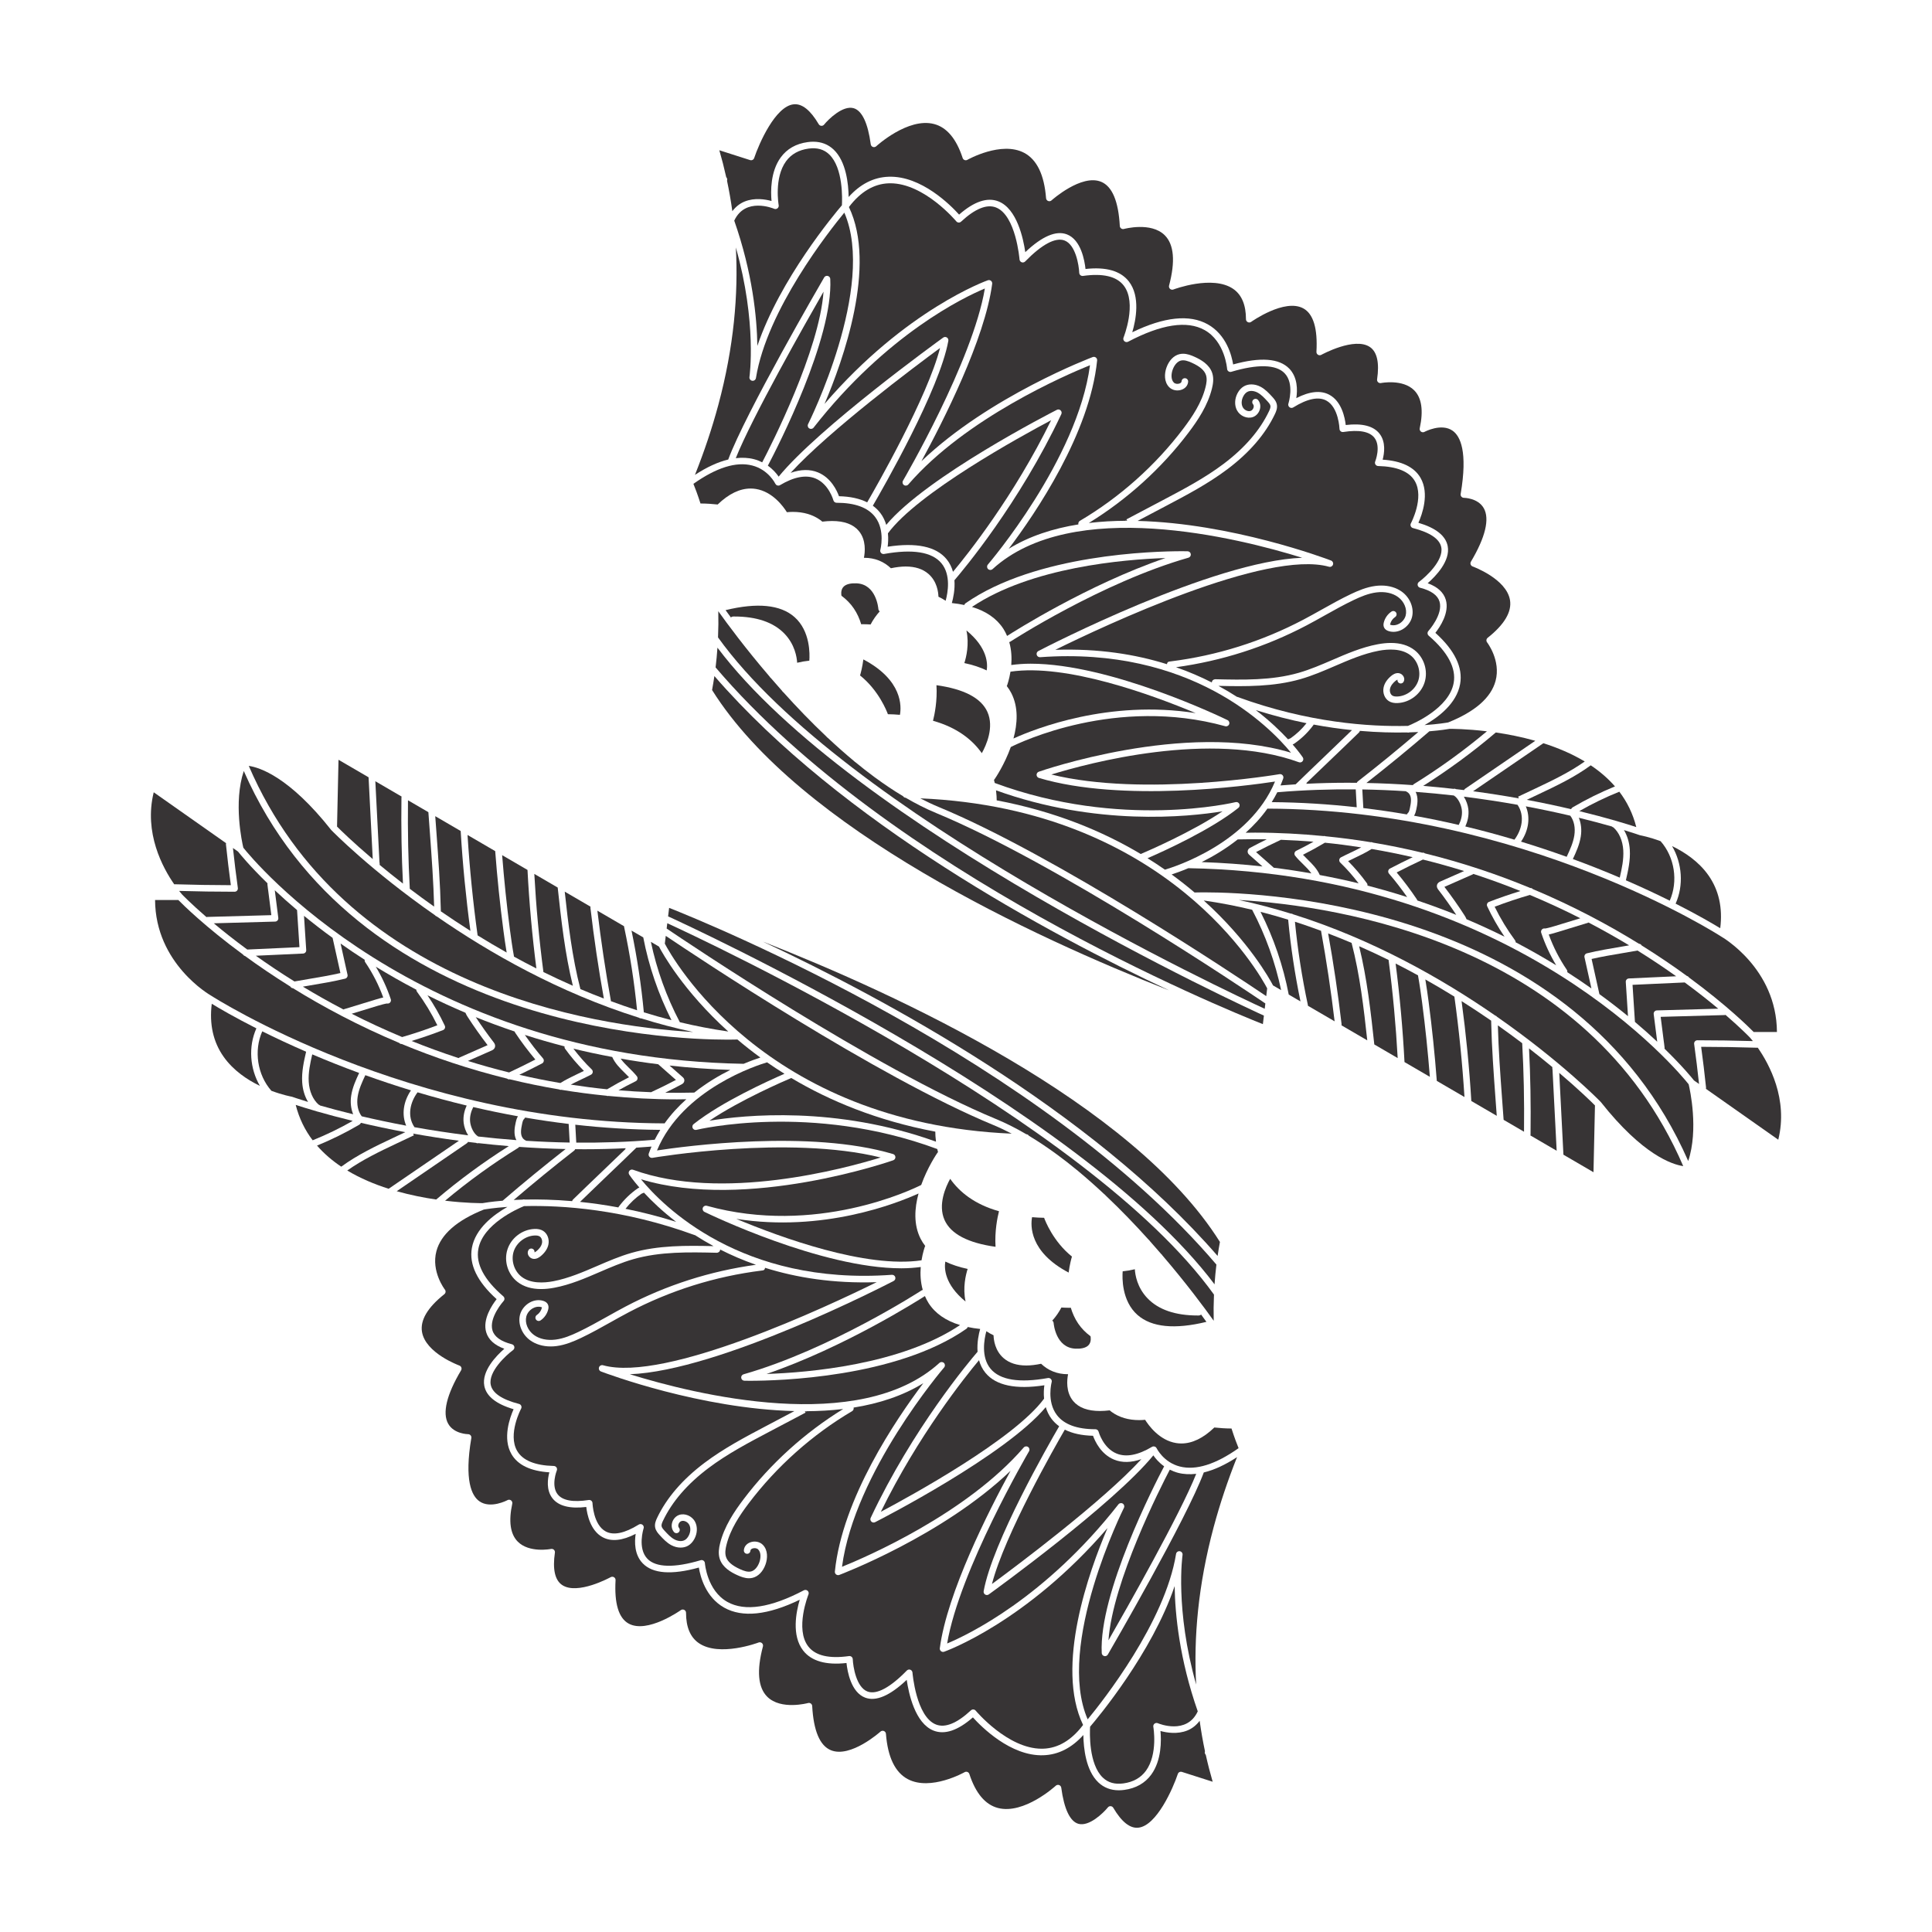 <?xml version="1.0" encoding="UTF-8"?>
<!DOCTYPE svg PUBLIC "-//W3C//DTD SVG 1.1//EN" "http://www.w3.org/Graphics/SVG/1.1/DTD/svg11.dtd">
<!-- Creator: CorelDRAW 2018 (64-Bit) -->
<svg xmlns="http://www.w3.org/2000/svg" xml:space="preserve" width="3.413in" height="3.413in" version="1.1" style="shape-rendering:geometricPrecision; text-rendering:geometricPrecision; image-rendering:optimizeQuality; fill-rule:evenodd; clip-rule:evenodd"
viewBox="0 0 3413.33 3413.33"
 xmlns:xlink="http://www.w3.org/1999/xlink">
 <defs>
  <style type="text/css">
   <![CDATA[
    .fil0 {fill:none}
    .fil1 {fill:#373435}
   ]]>
  </style>
 </defs>
 <g id="Layer_x0020_1">
  <rect class="fil0" x="-0" y="-0" width="3413.33" height="3413.33"/>
  <g id="_2523612068864">
   <g>
    <path class="fil1" d="M1388.7 284.96c9.09,-12.52 22.52,-20.06 39.86,-22.43 15.07,-2.04 26.97,1.28 36.31,10.18 25.13,23.85 23.15,79.62 22.56,89.98 -12.81,14.97 -109.49,130.3 -149.38,248.45 -0.74,-49.84 -8.45,-128.78 -40.83,-221.32 19.4,-41.84 68.42,-21.85 70.52,-20.94 1.97,0.8 4.22,0.51 5.88,-0.83 1.67,-1.31 2.46,-3.44 2.09,-5.54 -0.09,-0.48 -8.4,-48.13 12.98,-77.54z"/>
    <path class="fil1" d="M1986.51 602.87c1.77,1.63 4.42,1.99 6.57,0.84 58.75,-30.91 104.18,-37.84 135.06,-20.6 36.16,20.21 39.78,68.11 39.82,68.6 0.12,1.76 1.04,3.37 2.48,4.37 1.45,1.02 3.28,1.29 4.96,0.79 46.49,-13.87 79.02,-13.04 94.05,2.42 18.07,18.57 6.91,53.46 6.8,53.8 -0.76,2.31 0.01,4.85 1.92,6.37 1.9,1.5 4.56,1.67 6.63,0.37 24.98,-15.47 44.64,-19.54 58.4,-12.15 21.95,11.8 23.31,49.59 23.33,49.98 0.04,1.65 0.8,3.22 2.08,4.28 1.27,1.06 2.93,1.54 4.6,1.28 27.74,-4.31 46.21,-0.92 54.88,10.01 12.15,15.35 1.62,41.89 1.51,42.15 -0.72,1.76 -0.52,3.77 0.52,5.35 1.05,1.58 2.81,2.56 4.7,2.61 33.23,0.82 55.06,9.78 64.84,26.64 17.03,29.32 -6.76,74.17 -7,74.62 -0.84,1.57 -0.92,3.43 -0.21,5.06 0.72,1.63 2.13,2.85 3.86,3.28 30.37,7.85 47.2,19.29 50.04,34 4.45,23.1 -26.98,51.97 -39.46,61.16 -1.8,1.33 -2.69,3.57 -2.26,5.77 0.43,2.19 2.09,3.95 4.26,4.51 19.41,4.93 30.96,13.14 34.35,24.41 6.79,22.53 -19.37,51.7 -19.63,51.99 -1.05,1.15 -1.6,2.69 -1.5,4.24 0.1,1.56 0.81,3.03 2,4.05 33.96,29.26 48.81,57.33 44.15,83.44 -7.93,44.41 -69.67,71.45 -80.74,75.94 -67.29,1.7 -176.11,-5.37 -301.19,-51.12 -0.3,-0.11 -0.6,-0.11 -0.9,-0.17 -10.25,-6.58 -21.14,-13.11 -32.82,-19.43 48.12,1.13 97.63,1.68 145.17,-11.94 20.87,-5.98 41.06,-14.69 60.59,-23.12 24.94,-10.75 50.72,-21.88 77.46,-26.96 16.81,-3.2 40.23,-4.39 56.22,8.06 12.97,10.12 18.76,28.8 13.77,44.47 -4.98,15.65 -20.51,27.57 -36.93,28.3 -3.98,0.18 -6.91,-0.35 -8.96,-1.61 -3.4,-2.11 -5.17,-7.32 -4.12,-12.12 1.27,-5.89 5.84,-10.71 9.44,-13.69 1.87,-1.54 3.06,-2.14 3.75,-2.31 -0.37,2.33 0.71,4.73 2.88,5.94 2.81,1.59 6.33,0.59 7.88,-2.21 1.6,-2.81 1.6,-6.17 0,-9.21 -1.78,-3.39 -5.33,-5.8 -9.03,-6.11 -5.48,-0.45 -9.98,2.59 -12.87,4.98 -7.19,5.94 -11.8,12.91 -13.37,20.13 -2.1,9.67 1.74,19.72 9.35,24.43 4.1,2.54 9.16,3.65 15.57,3.33 21.43,-0.98 40.93,-15.93 47.44,-36.36 6.51,-20.43 -0.77,-43.93 -17.7,-57.1 -10.87,-8.47 -24.88,-12.71 -41.81,-12.71 -7.35,0 -15.25,0.79 -23.69,2.4 -27.99,5.3 -54.38,16.69 -79.89,27.72 -19.19,8.27 -39.03,16.83 -59.19,22.62 -47.79,13.71 -98.54,12.52 -147.65,11.37 -3.17,0.13 -5.84,2.46 -5.93,5.66 0,0.02 0.01,0.04 0.01,0.06 -19.25,-9.77 -40.3,-18.93 -63.28,-26.94 80.69,-11.1 158.16,-35.8 230.34,-73.76 10.91,-5.72 21.67,-11.75 32.42,-17.78 16.63,-9.31 33.8,-18.94 51.2,-27.21 12.4,-5.91 25.84,-11.62 40.11,-13.42 14.82,-1.87 28.34,1.01 38.17,8.13 10.8,7.85 16.35,21.24 13.51,32.59 -1.47,5.89 -5.75,11.33 -11.45,14.56 -4.96,2.79 -10.25,3.55 -14.98,2.1 -0.61,-0.19 -1.01,-0.37 -1.19,-0.4 0.03,-0.2 0.08,-0.53 0.19,-1.01 1.24,-5.04 4.44,-9.59 8.76,-12.46 2.66,-1.79 3.38,-5.37 1.61,-8.04 -1.78,-2.67 -5.37,-3.37 -8.04,-1.62 -6.71,4.47 -11.67,11.53 -13.59,19.37 -0.53,2.16 -1.05,5.38 0.41,8.6 1.41,3.13 4.26,5.37 8.45,6.63 7.77,2.37 16.3,1.25 24.05,-3.1 8.41,-4.76 14.76,-12.9 16.98,-21.81 3.96,-15.81 -3.42,-34.23 -17.95,-44.78 -9.87,-7.14 -22.52,-10.89 -36.36,-10.89 -3.3,0 -6.65,0.2 -10.05,0.64 -15.93,2.01 -31,8.43 -43.65,14.45 -17.74,8.44 -35.09,18.16 -51.87,27.56 -10.66,5.97 -21.33,11.96 -32.16,17.65 -73.48,38.64 -152.49,63.44 -234.85,73.76 0,0 -2.11,0.26 -2.13,0.26 -2.56,0.33 -3.77,2.24 -3.94,4.64 -55.33,-17.36 -120.84,-27.99 -197.24,-25.41 86.01,-42.45 373.44,-177.66 483.49,-146.76 3.04,0.85 6.1,-0.81 7.06,-3.76 0.98,-2.94 -0.54,-6.12 -3.43,-7.24 -10.83,-4.11 -175.69,-65.81 -341.79,-69.97l49.65 -26.19c36.96,-19.47 75.17,-39.63 109.34,-65.38 38.7,-29.17 66.83,-61.84 83.61,-97.13 2.28,-4.79 4.61,-10.43 3.5,-16.67 -1.1,-6.18 -5.3,-10.76 -8.37,-14.09 -5.66,-6.14 -12.06,-13.11 -20.37,-17.52 -5.27,-2.8 -10.93,-4.21 -16.3,-4.21 -4.8,0 -9.38,1.12 -13.27,3.37 -4.47,2.59 -8.35,6.79 -11.19,12.16 -5.21,9.8 -5.65,21.27 -1.15,29.97 5.46,10.5 18.3,15.88 28.63,12.07 5.79,-2.15 10.42,-7.47 12.08,-13.9 1.54,-5.99 0.31,-11.89 -3.38,-16.17 -2.08,-2.42 -5.74,-2.67 -8.17,-0.61 -2.42,2.1 -2.69,5.76 -0.6,8.16 1.67,1.94 1.21,4.65 0.93,5.71 -0.72,2.78 -2.64,5.13 -4.9,5.95 -4.88,1.85 -11.56,-1.26 -14.31,-6.56 -2.78,-5.35 -2.36,-12.7 1.09,-19.2 1.83,-3.44 4.17,-6.06 6.76,-7.56 5.8,-3.37 13.27,-1.66 18.35,1.04 6.56,3.49 12.01,9.4 17.28,15.12 2.83,3.09 5.02,5.63 5.5,8.29 0.51,2.87 -1.06,6.49 -2.57,9.67 -15.96,33.59 -42.92,64.83 -80.11,92.85 -33.42,25.19 -71.23,45.11 -107.78,64.39l-63.94 33.72 1.31 2.48c-0.48,0 -0.95,0.01 -1.41,0.01l-1.67 -1.56 0.83 1.57c-22.07,0.11 -44.03,1.3 -65.55,3.9 67.63,-41.57 128.43,-96.48 176.22,-159.71 16.3,-21.59 33.97,-47.75 41.41,-78.09 1.85,-7.54 3.57,-17.42 0.48,-27.01 -4.96,-15.39 -20.17,-23.8 -31.18,-28.79 -6.14,-2.8 -13.15,-5.43 -20.36,-5.43 -2.21,0 -4.45,0.24 -6.68,0.81 -9.94,2.53 -18.19,11.11 -22.64,23.53 -3.82,10.67 -4.54,25.4 4.85,34.81 5.46,5.49 14.42,7.19 22.31,4.24 6.54,-2.46 10.69,-7.7 11.09,-14.03 0.21,-3.2 -2.21,-5.95 -5.4,-6.15 -3.25,-0.22 -5.95,2.23 -6.15,5.41 -0.14,2.19 -2.04,3.33 -3.61,3.94 -3.53,1.29 -7.83,0.64 -10.04,-1.57 -5.59,-5.59 -4.64,-15.75 -2.15,-22.74 3.09,-8.61 8.54,-14.68 14.59,-16.21 6.04,-1.51 12.91,0.99 19.41,3.94 14.31,6.49 22.24,13.42 24.94,21.81 2.2,6.81 0.78,14.63 -0.71,20.69 -6.93,28.31 -23.82,53.21 -39.41,73.85 -49.2,65.13 -112.4,121.46 -182.72,162.9 -2.23,1.32 -3.17,3.89 -2.61,6.3 -44.58,7.12 -86.73,20.65 -123.15,43.08 48.29,-63.86 143.17,-203.84 156.24,-332.74 0.2,-1.98 -0.64,-3.95 -2.22,-5.17 -1.58,-1.22 -3.69,-1.51 -5.56,-0.85 -1.97,0.75 -182.39,68.93 -302.63,184 38.18,-70.03 112.15,-215.5 125,-313.44 0.26,-1.99 -0.53,-3.98 -2.08,-5.25 -1.55,-1.26 -3.67,-1.64 -5.54,-0.99 -1.52,0.54 -144.98,51.43 -288.61,218.51 32.94,-77.05 92.71,-244.39 43.12,-347.87 20.37,-26.91 44.06,-41.09 70.53,-41.93 0.85,-0.03 1.71,-0.05 2.57,-0.05 60.2,0 116.06,66.59 116.61,67.26 1.03,1.24 2.5,1.98 4.09,2.09 1.55,0.13 3.15,-0.46 4.32,-1.53 24.76,-22.97 45.53,-31.39 61.74,-25.07 35.13,13.76 41.5,91.03 41.56,91.82 0.18,2.27 1.67,4.22 3.8,5 2.14,0.77 4.54,0.22 6.13,-1.39 29.61,-30.35 53.69,-43.15 69.61,-37.09 19.67,7.55 25.39,43.77 25.94,57.09 0.06,1.64 0.81,3.17 2.07,4.2 1.25,1.04 2.89,1.48 4.52,1.3 35.07,-4.98 59.26,0.66 71.88,16.84 24.19,30.94 0.04,91.45 -0.21,92.07 -0.91,2.25 -0.32,4.83 1.49,6.46z"/>
    <path class="fil1" d="M2489.72 1294.04c0.05,-0.03 0.26,-0.11 0.34,-0.13 5.49,-0.17 10.78,-0.36 15.69,-0.62 -34.89,29.8 -70.69,59.17 -106.89,87.29 -0.85,0.67 -1.37,1.53 -1.74,2.45 -5.4,-0.06 -10.78,-0.13 -16.22,-0.13 -23.89,0 -48.24,0.61 -72.87,1.81 0.27,-0.59 0.49,-1.19 0.55,-1.81 12.89,-12.45 26.52,-25.51 40.15,-38.54 18,-17.22 35.98,-34.43 52.27,-50.33 0.81,-0.8 1.23,-1.79 1.48,-2.8 31.89,2.74 60.09,3.3 83.48,2.78 1.2,0.38 2.5,0.47 3.76,0.01z"/>
    <path class="fil1" d="M2712.44 1308.79l-124.16 84.89c-0.8,0.56 -1.28,1.37 -1.7,2.2 -4.7,-0.57 -9.49,-1.13 -14.26,-1.68 -0.81,-0.44 -1.7,-0.75 -2.69,-0.75 -0.44,0 -0.91,0.05 -1.36,0.17 -0.07,0.01 -0.13,0.07 -0.21,0.1 -17.44,-1.98 -35.32,-3.76 -53.66,-5.27 44.83,-28.36 87.94,-59.98 128.28,-94.37 21.41,3.13 45.34,7.8 69.76,14.7z"/>
    <path class="fil1" d="M2799.83 1345.34c-26.85,19 -57.16,33.55 -86.64,47.48l-31.12 14.7 1.39 3.03c-25.34,-4.53 -52.37,-8.82 -80.9,-12.62l124.12 -84.85c25.07,7.98 50.19,18.47 73.15,32.26z"/>
    <path class="fil1" d="M2890.89 1461.25c-7.94,-2.61 -20.5,-6.57 -37.08,-11.36 -0.41,-0.19 -0.81,-0.37 -1.24,-0.47 -0.17,-0.02 -0.35,-0.02 -0.52,-0.04 -16.81,-4.84 -37.61,-10.44 -61.87,-16.35 22.72,-13.04 46.47,-24.51 70.76,-34.3 13.55,17.81 23.89,38.54 29.95,62.53z"/>
    <path class="fil1" d="M2933.86 1486.18c24.81,28.13 31.3,70.78 16.14,105.07 -22.36,-11.13 -48.41,-23.38 -77.49,-36.02 4,-17.37 8.09,-35.33 6.93,-53.92 -0.82,-13.09 -4.47,-25.03 -10.38,-34.81 17.57,5.36 27.45,8.86 27.98,9.04 0.22,0.08 0.45,0.05 0.68,0.11 0.11,0.02 0.19,0.13 0.3,0.15 0.35,0.06 15.53,2.77 35.83,10.38z"/>
    <path class="fil1" d="M2789.38 1444.74c22.81,5.58 42.44,10.88 58.47,15.48 0.74,0.73 1.59,1.32 2.59,1.57 10.08,8.93 16.39,23.39 17.44,40.24 1.01,16.2 -2.54,32.59 -6.19,48.5 -25.41,-10.84 -53.13,-21.91 -82.87,-32.83 5.87,-12.54 11.74,-25.5 14,-39.78 1.9,-12.03 0.52,-23.48 -3.44,-33.19z"/>
    <path class="fil1" d="M2774.29 1441.12c6.61,8.72 9.26,21.32 7.1,34.98 -2.06,13.05 -7.83,25.54 -13.5,37.66 -25.5,-9.16 -52.37,-18.17 -80.63,-26.81 13.67,-20.04 16.67,-43.18 8.43,-62.39 28.82,5.41 55.13,11.06 78.6,16.56z"/>
    <path class="fil1" d="M2501.04 1399.02c23.17,1.72 45.64,3.91 67.42,6.39 7.79,4.57 13.09,16.23 14.22,25.42 1.24,10.23 -1.95,19.62 -5.45,26.61 -25.57,-5.94 -51.92,-11.4 -78.96,-16.28 2.32,-3.7 3.3,-7.91 3.96,-11.01 1.68,-7.85 4.3,-20.63 -1.2,-31.13z"/>
    <path class="fil1" d="M2594.17 1429.44c-0.85,-6.98 -3.58,-15.04 -7.96,-21.93 33.67,4.19 65.48,9.09 94.87,14.35 13.55,19.89 7.4,44.59 -5.47,61.63 -27.78,-8.26 -56.67,-16.14 -86.76,-23.36 3.74,-8.24 6.76,-18.97 5.32,-30.68z"/>
    <path class="fil1" d="M2483.77 1397.87c0.28,0.21 0.52,0.45 0.85,0.61 2.26,1 4.26,2.69 5.61,4.75 4.11,6.28 2.59,15.54 0.68,24.49 -0.79,3.73 -1.66,7.2 -3.59,8.75 -0.81,0.66 -1.31,1.5 -1.67,2.41 -25.13,-4.32 -50.87,-8.1 -77.13,-11.26 0.02,-0.2 0.09,-0.37 0.09,-0.56l-1.77 -32.33c26.28,0.44 51.93,1.54 76.95,3.14z"/>
    <path class="fil1" d="M2404.98 1497.07c-6.13,3.2 -12.54,6.29 -18.87,9.29 -5.83,2.79 -11.56,5.51 -16.89,8.27 -1.66,0.84 -2.8,2.46 -3.07,4.31 -0.27,1.85 0.38,3.73 1.73,5 11.76,11.28 22.49,23.7 32.42,36.67 -22.17,-5.44 -45.15,-10.27 -68.59,-14.7 -4.89,-11.02 -13.27,-19.44 -21.53,-27.51 -2.85,-2.8 -5.61,-5.49 -8.19,-8.25 13.91,-7.03 26.39,-13.92 38.74,-21.31 21.85,2.17 43.2,5.02 64.24,8.24z"/>
    <path class="fil1" d="M2495.83 1514.44c-13.48,6.48 -26.94,13.15 -40.16,20.07 -1.57,0.82 -2.68,2.31 -3,4.06 -0.32,1.74 0.15,3.53 1.31,4.87 11.41,13.16 22.04,27.16 32.11,41.47 -22.57,-7.26 -45.99,-14 -70.09,-20.23 0.2,-1.43 -0.11,-2.94 -1.01,-4.2 -10.04,-13.87 -21.2,-27 -33.27,-39.15 3.06,-1.48 6.2,-2.99 9.37,-4.49 11.03,-5.26 22.36,-10.71 32.24,-16.92 24.8,4.18 48.91,9.09 72.51,14.53z"/>
    <path class="fil1" d="M2586.68 1538.91c-5.36,2.37 -10.63,4.67 -15.85,6.95 -8.52,3.72 -17.05,7.43 -26.24,11.57 -1.25,0.56 -4.57,2.06 -5.68,5.78 -1.25,4.14 1.33,7.5 2.2,8.62 11.1,14.35 21.67,29.33 31.72,44.5 -22.01,-8.94 -45.04,-17.39 -68.8,-25.43 -0.15,-0.64 -0.37,-1.29 -0.77,-1.88 -10.97,-16.46 -22.99,-32.46 -35.76,-47.61 15.3,-7.9 30.88,-15.55 46.41,-22.81 25.01,6.15 49.21,13 72.78,20.3z"/>
    <path class="fil1" d="M2792.01 1622.32l-45.37 13.86c-6.44,1.98 -14.56,4.08 -17.01,4.26 -1.72,-0.39 -3.61,0.06 -5.01,1.24 -1.79,1.53 -2.47,4.01 -1.73,6.24 6.71,20.11 15.66,39.37 26.52,57.52 -22.37,-13.7 -46.15,-27.34 -71.65,-40.65 0,-1.2 -0.26,-2.41 -1.04,-3.45 -13.78,-18.64 -25.89,-38.58 -36.06,-59.4 20.39,-7.78 41.28,-14.74 62.21,-20.82 31.44,13.16 61.19,26.98 89.12,41.2z"/>
    <path class="fil1" d="M2961.34 1724.81c-16.46,0.73 -32.62,1.48 -48.84,2.24l-34.67 1.61c-1.56,0.07 -3.02,0.75 -4.06,1.93 -1.04,1.15 -1.56,2.68 -1.45,4.24 0.74,10.86 1.54,23.43 2.34,35.99 0.53,8.34 1.05,16.63 1.57,24.49 -15.34,-12.56 -32.11,-25.61 -50.51,-38.97 -2.31,-10.26 -4.84,-21.73 -7.39,-33.25 -2.18,-9.88 -4.37,-19.76 -6.39,-28.86 18.28,-4.21 36.94,-7.32 55.04,-10.36 8.7,-1.45 17.41,-2.94 26.13,-4.52 24.99,15.56 47.74,30.85 68.24,45.46z"/>
    <path class="fil1" d="M2927.87 1840.47c-11.61,-10.89 -24.63,-22.59 -39.36,-35.02 -0.74,-10.78 -1.53,-23.05 -2.3,-35.35 -0.65,-10.38 -1.31,-20.74 -1.94,-30.15l28.78 -1.33c21,-0.97 41.7,-1.94 63.43,-2.89 23.12,17 42.86,32.69 59.18,46.36l-108.42 3.02c-1.63,0.04 -3.18,0.78 -4.24,2.02 -1.06,1.24 -1.55,2.87 -1.35,4.5l6.22 48.86z"/>
    <path class="fil1" d="M2865.06 1672.44c-20.14,3.37 -40.96,6.86 -61.41,11.83 -3.07,0.75 -4.97,3.82 -4.28,6.91 2.37,10.54 5,22.48 7.65,34.41 1.56,7.06 3.09,13.97 4.59,20.72 -13.52,-9.52 -27.6,-19.1 -42.64,-28.72 0.26,-1.45 -0.01,-2.98 -0.9,-4.29 -13.17,-19.36 -23.86,-40.27 -31.83,-62.29 3.31,-0.71 7.76,-1.9 13.8,-3.75l55.69 -17.02c0.3,-0.1 0.53,-0.28 0.81,-0.43 25.45,13.35 49.42,26.88 71.69,40.35 -4.39,0.76 -8.78,1.55 -13.16,2.28z"/>
    <path class="fil1" d="M2630.64 1593.41c-1.49,0.58 -2.68,1.76 -3.27,3.25 -0.59,1.49 -0.54,3.15 0.14,4.59 8.72,18.64 19.01,36.59 30.57,53.65 -21.33,-10.61 -43.69,-20.94 -67.08,-30.87 -1.06,-2.71 -2.51,-5.11 -3.74,-7.04 -10.97,-16.97 -22.76,-33.68 -35.36,-50.15 8.19,-3.66 15.87,-7.02 23.55,-10.37 8.65,-3.76 17.29,-7.52 26.62,-11.73 0.42,-0.19 0.72,-0.49 1.07,-0.76 28.86,9.38 56.5,19.55 83.05,30.24 -18.72,5.8 -37.37,12.09 -55.54,19.19z"/>
    <path class="fil1" d="M2290.17 1503.1c-1.57,0.77 -2.7,2.2 -3.09,3.93 -0.39,1.7 0.03,3.49 1.11,4.87 4.24,5.34 9.15,10.13 13.9,14.78 5.52,5.39 10.73,10.63 14.77,16.39 -21.67,-3.83 -43.88,-7.19 -66.61,-10.04 -0.13,-0.14 -0.2,-0.33 -0.35,-0.46l-30.78 -27.18c14.18,-7.48 28.62,-14.62 42.99,-21.25 0.24,-0.12 0.41,-0.3 0.63,-0.45 19.57,0.71 38.87,1.82 57.87,3.41 -9.54,5.36 -19.37,10.54 -30.44,16z"/>
    <path class="fil1" d="M2208.74 1497.79c-4.54,2.46 -4.61,6.13 -4.43,7.54 0.31,2.69 2.06,4.22 2.73,4.82l23.36 20.62c-34.59,-3.83 -70.38,-6.43 -107.37,-7.69 19.89,-9.88 42.24,-23.07 63.71,-40.07 17.33,-0.42 34.45,-0.48 51.37,-0.2 -9.85,4.84 -19.67,9.79 -29.36,14.97z"/>
    <path class="fil1" d="M2058.07 1536.45c-9.8,-6.83 -20.06,-13.58 -30.7,-20.21 27.88,-12.08 111.53,-49.89 160.56,-88.94 2.13,-1.68 2.79,-4.64 1.59,-7.09 -1.2,-2.42 -3.92,-3.7 -6.59,-3.05 -2.02,0.49 -202.98,48.71 -425.51,-33.87 -0.4,-1.82 -0.84,-3.67 -1.32,-5.57 0.35,-0.3 0.72,-0.57 1.01,-0.97 1.3,-1.87 17.57,-25.77 28.69,-56.95 16.24,-8.18 186.36,-90.08 378.85,-36.78 2.9,0.8 5.91,-0.72 6.96,-3.54 1.06,-2.79 -0.19,-5.93 -2.89,-7.25 -9.13,-4.44 -206.48,-99.67 -347.9,-99.66 -11.87,0 -23.24,0.85 -34.18,2.31 0.97,-12.28 0.46,-26.42 -3.55,-40.48 0.62,-0.15 1.22,-0.34 1.78,-0.71 1.59,-1.04 161.39,-104.57 314.79,-148.39 2.75,-0.79 4.52,-3.45 4.16,-6.3 -0.35,-2.83 -2.72,-4.98 -5.57,-5.06 -0.28,0 -3.88,-0.1 -10.23,-0.1 -48.53,0 -257.93,5.24 -382.25,91.99 -1.09,0.77 -1.74,1.86 -2.11,3.03 -6.96,-1.45 -14.19,-2.69 -22,-3.45 2.46,-8.67 5.79,-24 4.57,-40.29 14.15,-16.43 114.45,-135.37 188.85,-293.45 1.05,-2.22 0.57,-4.9 -1.22,-6.61 -1.11,-1.08 -2.56,-1.63 -4.04,-1.63 -0.89,0 -1.8,0.2 -2.62,0.63 -9.7,4.94 -230.42,118.05 -301.44,203.23 -2.13,-7.07 -5.31,-14.25 -10.37,-20.9 -3.75,-4.93 -8.22,-9.23 -13.33,-12.93 18.32,-31.44 117.94,-205.2 133.41,-291.31 0.41,-2.33 -0.62,-4.68 -2.61,-5.94 -0.94,-0.59 -2.01,-0.89 -3.09,-0.89 -1.19,0 -2.37,0.35 -3.38,1.1 -9.17,6.61 -219.83,159.08 -290.7,245.67 -3.75,-5.45 -9.91,-12.84 -19.09,-19.36 17.37,-32.95 115.54,-224.32 110.26,-329.91 -0.13,-2.57 -1.93,-4.73 -4.43,-5.33 -0.44,-0.11 -0.91,-0.17 -1.37,-0.17 -2.02,0 -3.96,1.07 -4.99,2.89 -5.75,9.85 -139.21,239.8 -169.49,321.67 -18.22,4.37 -37.85,13.4 -58.78,27.1 16.81,-42.17 30.33,-82.97 40.95,-122.35 0.11,-0.35 0.29,-0.64 0.33,-0.99 0,-0.05 0.03,-0.26 0.04,-0.33 27.52,-102.58 35.47,-195.51 30.92,-278.12 37.63,133.06 24.2,227.89 24.05,228.93 -0.47,3.17 1.69,6.1 4.84,6.59 3.14,0.49 6.1,-1.65 6.61,-4.79 19.49,-120.76 129.61,-260.07 156.16,-292.24 56.91,131.01 -62.83,371.22 -64.06,373.68 -1.34,2.66 -0.45,5.9 2.05,7.5 2.52,1.59 5.84,1.02 7.67,-1.3 129.72,-165.74 266.6,-230.8 302.63,-245.84 -21.66,129.02 -143.42,337.41 -144.66,339.56 -1.52,2.57 -0.82,5.89 1.61,7.63 2.43,1.75 5.79,1.34 7.75,-0.91 101.49,-117.45 279.37,-193.94 321.04,-210.77 -22.09,166.98 -178.82,350.31 -180.43,352.18 -2,2.31 -1.85,5.79 0.34,7.93 2.19,2.13 5.68,2.18 7.94,0.13 141.01,-128.43 433.12,-55.43 547.02,-20.05 -158.16,5.82 -452.2,157.56 -466.09,164.77 -2.44,1.25 -3.66,4.07 -2.9,6.7 0.74,2.65 3.22,4.33 5.98,4.21 266.35,-19.34 405.17,122.17 443.33,168.78 -187.04,-56.7 -443.03,32.6 -445.67,33.55 -2.36,0.83 -3.93,3.1 -3.87,5.61 0.07,2.5 1.74,4.68 4.14,5.39 146.7,43.74 367.71,13.89 417.1,6.35 -45.35,109.28 -179.26,151.23 -194.56,155.7z"/>
    <path class="fil1" d="M2742.57 1885.28l0.02 2.91c0,0.65 0.11,1.26 0.31,1.82l7.31 143.06 -46.42 -27.06c0.13,-0.5 0.28,-0.99 0.29,-1.54 0.65,-54.81 -0.21,-103.56 -2.69,-152.23 15.09,11.67 28.76,22.72 41.18,33.03z"/>
    <path class="fil1" d="M2689.32 1843.05c2.78,50.24 3.81,100.18 3.22,156.41l-36.04 -21.02 -2.79 -38.04c-3.09,-42.21 -6.22,-85.72 -7.39,-128.82 15.23,10.76 29.56,21.28 43,31.47z"/>
    <path class="fil1" d="M2634.48 1803.27c0.01,0.65 0.02,1.3 0.04,1.93l0.02 0.79c0,0.06 0,0.12 0,0.15 1.04,45.24 4.39,90.9 7.62,135.11l2.21 30.13 -44.94 -26.2c-3.5,-58.78 -9.32,-118.07 -17.2,-176.48 18.31,11.6 35.78,23.16 52.26,34.56z"/>
    <path class="fil1" d="M2569.52 1760.75c8.15,58.63 14.09,118.24 17.81,177.39l-48.88 -28.5c-3.54,-46.76 -8.42,-93.95 -14.52,-140.3 -1.55,-11.74 -3.43,-25.22 -5.72,-38.91 17.74,10.01 34.87,20.13 51.31,30.32z"/>
    <path class="fil1" d="M2512.44 1770.86c5.73,43.49 10.28,87.72 13.74,131.63l-44.8 -26.11c-2.99,-57.98 -8.29,-116.47 -15.69,-174.06 13.51,6.85 26.77,13.82 39.66,20.93 0.01,0.2 -0.06,0.41 -0.02,0.63 2.96,16.34 5.25,32.93 7.11,46.98z"/>
    <path class="fil1" d="M2469.35 1869.36l-41.33 -24.09c-6.17,-57.34 -12.78,-116.4 -26.79,-173.52 17.78,7.83 35.22,15.91 52.13,24.3 0.01,0.17 -0.06,0.34 -0.04,0.53 7.53,57.12 12.86,115.18 16.02,172.78z"/>
    <path class="fil1" d="M2387.98 1665.91c0.03,0.13 -0.01,0.24 0.02,0.36 14.56,56.11 21.41,114.7 27.59,171.76l-45.52 -26.54c0.14,-0.62 0.24,-1.25 0.16,-1.92 -6.22,-53.43 -14.23,-107.35 -23.75,-160.37 14.03,5.38 27.93,10.91 41.51,16.71z"/>
    <path class="fil1" d="M2357.92 1804.41l-47.19 -27.51c-0.01,-0.32 0.07,-0.65 -0,-0.97 -10.6,-49.76 -18.09,-98.11 -22.92,-147.47 15.68,5.04 31.06,10.45 46.26,16.08 0.01,0.26 -0.06,0.5 -0.01,0.79 9.55,52.54 17.54,106.02 23.86,159.07z"/>
    <path class="fil1" d="M2275.84 1624.81c4.56,48.41 11.74,95.84 21.76,144.42l-20.74 -12.08c-9.76,-50.85 -26.55,-99.95 -49.85,-146.17 16.52,4.23 32.77,8.87 48.83,13.83z"/>
    <path class="fil1" d="M2212.3 1607.35c0.05,0.13 0.04,0.26 0.11,0.39 23.5,44.67 40.57,92.26 50.99,141.57l-14.31 -8.33c-5.71,-10.98 -42.63,-78.04 -122.4,-150.07 29.08,4.24 57.66,9.74 85.61,16.45z"/>
    <path class="fil1" d="M1264.26 1179.15c1.44,-11.85 2.48,-23.46 3.29,-34.91 239.4,317.91 941.36,639.16 965.43,650.09l-1.81 15.06c-69.99,-27.7 -658.09,-267.76 -966.91,-630.24z"/>
    <path class="fil1" d="M1332.02 811.24c-10.06,-2.63 -20.81,-3.06 -32.1,-1.76 28.38,-71.4 122.55,-237.52 155.05,-294.17 -7.48,104.05 -92.14,270.46 -108.35,301.49 -4.4,-2.19 -9.19,-4.16 -14.6,-5.56z"/>
    <path class="fil1" d="M1328.91 822.4c28.9,7.41 40.78,31.98 40.9,32.23 0.02,0.07 0.09,0.11 0.13,0.18 0.21,0.41 0.53,0.76 0.85,1.12 0.2,0.24 0.37,0.48 0.6,0.69 0.06,0.05 0.08,0.11 0.14,0.16 0.36,0.29 0.79,0.4 1.19,0.59 0.23,0.1 0.39,0.27 0.63,0.34 0.03,0 0.07,0 0.1,0 0.62,0.18 1.23,0.2 1.86,0.18 0.15,-0.02 0.3,0.05 0.45,0.02 0.77,-0.09 1.51,-0.34 2.18,-0.73 0.01,-0.01 0.04,0 0.06,-0.01 24.7,-14.73 45.75,-18.74 62.57,-11.9 23.81,9.67 31.77,38.4 31.85,38.68 0.68,2.52 2.97,4.3 5.6,4.3 32.51,0.01 55.43,8.44 68.09,25.07 18.28,23.96 9.29,57.8 9.2,58.14 -0.53,1.92 -0.03,3.97 1.31,5.44 1.33,1.47 3.32,2.15 5.3,1.8 50.63,-9.08 84.72,-3.58 101.32,16.39 17.17,20.66 11.28,52.32 7.46,66.32 -4.16,-2.77 -8.39,-5.17 -12.72,-7.17 -0.24,-8.1 -2.48,-27.24 -17.87,-40.49 -9.96,-8.57 -23.35,-12.88 -39.99,-12.88 -7.96,0 -16.74,1.07 -26.16,3.05 -5.81,-5.5 -12.72,-10.31 -21.07,-13.65 -8.05,-3.2 -16.72,-4.8 -26.02,-4.8 -0.17,0 -0.39,0.03 -0.57,0.03 1.98,-9.84 4.28,-31.54 -9.03,-47.47 -9.75,-11.68 -25.61,-17.57 -47.24,-17.57 -5.39,0.01 -11.13,0.39 -17.22,1.12 -1.18,-0.97 -2.31,-1.98 -3.57,-2.87 -13.36,-9.57 -29.61,-14.34 -48.58,-14.34 -3.38,0 -6.89,0.22 -10.44,0.54 -5.95,-9.58 -25.01,-36.35 -54.98,-41.11 -3.03,-0.47 -6.08,-0.71 -9.13,-0.71 -19.1,0 -38.55,9.37 -57.96,28 -0.07,0.08 -0.1,0.15 -0.16,0.22 -9.72,-1.04 -19.76,-1.74 -30.4,-1.78 -5.17,-16.14 -9.71,-27.94 -12.5,-34.72 40.53,-28.7 75.47,-39.69 103.83,-32.41z"/>
    <path class="fil1" d="M1482.25 876.7c-3.46,-9.6 -13.92,-32.62 -37.22,-42.14 -14.13,-5.77 -30.3,-5.46 -48.2,0.85 68.21,-74.66 219.72,-188.01 263.99,-220.6 -22.5,87.2 -111.74,243.44 -128.72,272.7 -13.31,-6.68 -29.89,-10.35 -49.85,-10.81z"/>
    <path class="fil1" d="M1760.89 1414c0,-3.99 -0.22,-10.11 -1.2,-17.69 176.6,63.72 339,47.11 400.26,37.04 -54.65,36.78 -132.3,70.24 -144.59,75.45 -67.5,-40.26 -151.56,-75.32 -254.47,-94.8z"/>
    <path class="fil1" d="M2234.43 1782.24c-57.98,-26.59 -742.69,-345.37 -965.87,-656.11 0.69,-15.89 0.83,-31.35 0.47,-46.27 15.75,22.13 47.91,65.65 90.81,115.67 0.02,0.05 0.02,0.1 0.05,0.14 0.43,0.91 1.13,1.56 1.89,2.1 6.5,7.56 13.18,15.19 20.13,22.98 0.02,0.04 0.02,0.08 0.03,0.12 0.47,0.95 1.23,1.64 2.06,2.19 23.27,25.89 48.95,52.68 76.36,78.54 0.19,0.29 0.3,0.6 0.56,0.87 0.41,0.44 0.92,0.71 1.43,0.99 15.13,14.2 30.73,28.11 46.77,41.39 0.51,0.62 1.11,1.1 1.81,1.47 11.13,9.17 22.43,18.04 33.89,26.48 0.44,0.47 0.96,0.79 1.51,1.09 16.16,11.86 32.6,22.9 49.22,32.84 0.99,1.54 2.6,2.61 4.55,2.69 17.72,10.35 35.62,19.46 53.58,26.88 213.45,88.24 548.55,313.93 581.87,336.52l-1.13 9.41z"/>
    <path class="fil1" d="M1743.23 1184.46c-11.36,-5.48 -24.54,-9.82 -39.48,-12.98 3.34,-10.35 8.92,-33.27 3.67,-57.62 37.34,30.37 37.8,58.8 35.81,70.6z"/>
    <path class="fil1" d="M1648.37 1273.42c2.74,-10.79 7.85,-35.39 6.09,-62.86 48.59,6.78 79.03,22.61 90.07,47.3 12.17,27.19 -2.14,58.84 -9.92,72.81 -16.45,-23.29 -43.13,-45.2 -86.24,-57.25z"/>
    <path class="fil1" d="M1403.6 1090.11c28.22,24.84 27.11,66.19 26.26,77.12 -7.02,0.7 -14.18,1.92 -21.5,3.68 -0.56,-9.73 -3.98,-32.19 -22.37,-51.32 -19.38,-20.17 -49.22,-30.39 -88.77,-30.39 -0.63,0.01 -1.25,0 -1.88,0.02 -1.56,0.02 -2.98,0.65 -4.01,1.68 -3.48,-4.7 -6.69,-9.13 -9.44,-12.94 55.87,-13.62 96.92,-9.68 121.71,12.16z"/>
    <path class="fil1" d="M1489.57 1037.45c5.09,-6.3 15.63,-7.2 23.68,-6.86 34.8,1.51 38.45,43.55 38.59,45.33 0.13,1.76 1.1,3.23 2.43,4.19 -6.29,6.96 -11.75,14.74 -16.15,23.18 -4.09,-0.22 -8.14,-0.46 -12.43,-0.46 -1.37,0 -2.79,0.04 -4.19,0.05 -2.87,-9.57 -7.02,-19.04 -13.02,-27.89 -5.89,-8.7 -13.27,-16.09 -21.8,-22.44 -0.23,-1.07 -1.83,-9.27 2.89,-15.1z"/>
    <path class="fil1" d="M1568.67 1261.82c-1.74,-4.83 -15.97,-41.92 -49.19,-68.49 1.16,-3.83 4.03,-14.33 5.85,-28.3 69.65,36.65 67.3,83.5 64.6,97.87 -7.41,-0.63 -14.54,-1.03 -21.26,-1.08z"/>
    <path class="fil1" d="M1786.74 1224.58c-2.28,-4.44 -4.99,-8.62 -8.07,-12.58 0.14,-0.24 0.35,-0.43 0.44,-0.69 0.35,-0.94 3.87,-10.66 6.13,-24.63 98.46,-14.57 249,40.44 327.23,73.22 -153.08,-24.14 -283.5,27.4 -321.96,44.85 7.06,-25.96 9.11,-54.97 -3.77,-80.18z"/>
    <path class="fil1" d="M1772.7 1110.95c-11.77,-18.25 -30.46,-31.09 -55.53,-38.68 104.74,-70.16 267.85,-83.91 341.91,-86.37 -137.59,46.98 -269.52,131 -279.85,137.65 -1.81,-4.26 -3.89,-8.49 -6.52,-12.59z"/>
    <path class="fil1" d="M1672.18 987.72c-18.44,-22.24 -53.39,-29.58 -103.97,-21.82 0.85,-5.89 1.44,-14.33 0.52,-23.65 52.25,-71.29 234.07,-171.06 288.35,-199.85 -65.69,134.3 -148.05,237.46 -173.41,267.83 -2.18,-7.9 -5.76,-15.62 -11.48,-22.5z"/>
    <path class="fil1" d="M2238.76 1746.18l-1.65 13.73c-53.41,-36.04 -372.5,-248.93 -579,-334.28 -10.77,-4.45 -21.49,-9.61 -32.19,-15.16 438.57,18.77 600.86,312.71 612.85,335.71z"/>
    <path class="fil1" d="M2262.27 1387.66c1.71,-4 3.34,-8.09 4.83,-12.26 0.7,-1.94 0.3,-4.11 -1.03,-5.69 -1.32,-1.57 -3.4,-2.32 -5.42,-1.98 -2.48,0.44 -240.39,40.85 -403.2,0.61 63.87,-19.72 281.02,-78.59 437.38,-21.68 2.31,0.87 4.96,0.12 6.51,-1.83 1.54,-1.94 1.69,-4.66 0.33,-6.77 -0.27,-0.41 -6.19,-9.24 -17.91,-22.75 1.07,-0.45 1.97,-0.88 2.63,-1.34 13.06,-8.99 24.47,-20.04 33.93,-32.8 0.25,-0.32 0.33,-0.71 0.5,-1.05 23.9,4.45 46.57,7.63 67.75,9.79 -15.13,14.73 -31.43,30.35 -47.86,46.07 -17.78,17 -35.53,34 -51.65,49.72 -8.89,0.56 -17.83,1.21 -26.8,1.94z"/>
    <path class="fil1" d="M2280.04 1304.33c-0.56,0.3 -1.57,0.67 -2.63,1.1 -0.64,0.25 -1.21,0.49 -1.81,0.75 -13.48,-14.59 -32.41,-32.8 -56.92,-51.61 31.2,9.87 61.19,17.42 89.59,23.13 -8.14,10.27 -17.63,19.3 -28.23,26.63z"/>
    <path class="fil1" d="M2256.65 1399.7c47.36,-4.03 93.74,-5.48 138.58,-5.07l1.73 31.63c-48.42,-5.45 -98.6,-8.67 -150.17,-9.11 3.5,-5.61 6.81,-11.41 9.86,-17.46z"/>
    <path class="fil1" d="M1258.04 1219.14c1.54,-8.32 2.89,-16.56 4.09,-24.74 225.05,259.58 590.46,455.65 803.31,555.3 -237.24,-93.02 -652.55,-284.02 -807.39,-530.56z"/>
    <path class="fil1" d="M2762.16 2040.04l-7.38 -144.51c35.33,30.03 57.28,51.59 63.1,57.46l-2.61 118.01 -53.11 -30.95z"/>
    <path class="fil1" d="M2828.27 1947.07c-0.04,-0.05 -0.14,-0.06 -0.18,-0.12 -0.08,-0.09 -0.11,-0.21 -0.19,-0.29 -1.43,-1.49 -69.5,-71.22 -183.05,-150.28 -0.79,-1.09 -1.91,-1.88 -3.26,-2.22 -92.92,-64.36 -215.7,-134.44 -357.03,-178.83 -0.97,-0.73 -2.13,-1.22 -3.41,-1.22 -0.17,0 -0.34,0.02 -0.5,0.04 -29.88,-9.28 -60.51,-17.45 -91.93,-24.11 179.08,10.64 616,77.71 785.09,470.17 -19.35,-2.8 -71.46,-19.45 -145.53,-113.13z"/>
    <path class="fil1" d="M2982.63 2051.19c-198.1,-451.81 -746.72,-474.63 -854.31,-474.63 -10.19,0 -16.17,0.2 -17.78,0.27 -12.57,-10.67 -26.08,-21.34 -40.58,-31.9 7.09,-2.31 17.33,-5.92 29.6,-11.09 581.67,10.41 869.56,363.72 883.86,381.8 2.31,9.73 17.74,79.7 -0.78,135.55z"/>
    <path class="fil1" d="M2992.76 1908.79c-2.76,-3.54 -20,-24.87 -52.01,-56.04 0.11,-0.57 0.22,-1.15 0.14,-1.76l-1.16 -9.65 -0.06 0.01 -5.71 -44.85 113.29 -3.15c0.48,-0.01 0.88,-0.19 1.32,-0.3 27.47,23.78 42.33,39.2 43.07,39.99l0 0c0.12,0.13 2.19,2.44 5.25,6.28 -32.54,-0.93 -65.44,-1.45 -98.04,-1.45 -1.68,0 -3.27,0.72 -4.37,1.98 -1.1,1.27 -1.59,2.95 -1.37,4.6 3.27,23.49 6.14,47.2 8.67,70.67l-9.02 -6.32z"/>
    <path class="fil1" d="M3141.73 2013.57l-127.86 -89.94c0.24,-0.74 0.33,-1.52 0.25,-2.33 -2.48,-23.79 -5.38,-47.93 -8.64,-71.85 33.04,0.07 66.4,0.6 99.25,1.63 0.27,0 0.5,-0.09 0.76,-0.13 20.31,29.15 53.95,91 36.24,162.62z"/>
    <path class="fil1" d="M3139.36 1823.29l-41.06 0c-8.35,-8.52 -47.59,-47.31 -114.32,-96.38 -0.8,-1.35 -2.09,-2.28 -3.65,-2.64 -23.4,-17.09 -50.16,-35.33 -79.95,-53.92 -0.96,-1.76 -2.77,-2.92 -4.8,-3.01 -53.08,-32.82 -115.79,-66.46 -187.34,-96.49 -1.08,-1.14 -2.43,-1.98 -4.03,-1.98 -0.15,0 -0.3,0.06 -0.45,0.07 -56.71,-23.55 -118.98,-44.63 -186.24,-61.23 -1.02,-0.8 -2.2,-1.37 -3.5,-1.37 -0.35,0 -0.7,0.18 -1.04,0.23 -28.29,-6.87 -57.47,-12.89 -87.51,-17.95 -0.88,-0.52 -1.86,-0.82 -2.88,-0.82 -0.24,0 -0.45,0.16 -0.68,0.19 -26.07,-4.32 -52.82,-7.81 -80.16,-10.54 -0.65,-0.25 -1.31,-0.52 -2.01,-0.52 -0.29,0 -0.56,0.19 -0.84,0.23 -39.31,-3.83 -79.77,-6.11 -121.59,-6.11 -5.45,0 -11.01,0.13 -16.54,0.2 13.85,-12.41 26.98,-26.55 38.41,-42.62 452.63,1.44 797.96,223.57 801.41,225.81 0.08,0.05 0.17,0.05 0.25,0.09 0.04,0.04 0.05,0.09 0.1,0.13 1,0.56 97.89,55.91 98.42,168.64z"/>
    <path class="fil1" d="M3018.22 1546.28c18.53,26.22 25.46,57.72 20.98,93.64 -12.28,-7.5 -39.3,-23.38 -78.83,-43.44 14.49,-32.28 11.56,-71.22 -6.25,-101.65 22.46,10.85 47,27.23 64.1,51.45z"/>
    <path class="fil1" d="M2853.24 1389.37c-25.57,10.49 -50.54,22.75 -74.35,36.76 -1.74,1.04 -2.67,2.26 -3.22,3.44 -23.43,-5.49 -49.65,-11.11 -78.3,-16.48l20.77 -9.81c31.33,-14.8 63.67,-30.17 92.3,-51.15 15.83,10.57 30.32,22.91 42.8,37.23z"/>
    <path class="fil1" d="M2626.99 1292.02c-40.69,34.02 -83.97,65.45 -129.07,93.29 -0.75,0.48 -1.32,1.09 -1.77,1.78 -26.61,-1.89 -54.02,-3.2 -82.11,-3.79 37.72,-29.51 75.12,-60.12 111.26,-91.3 20.5,-1.7 32.97,-3.83 35.56,-4.3 2.97,-0.05 29.29,-0.12 66.14,4.32z"/>
    <path class="fil1" d="M1325.21 282.83c3.06,0.96 6.26,-0.66 7.25,-3.68 8.42,-25.22 37.32,-91.43 69.67,-94.85 14.84,-1.63 29.67,10.28 44.35,35.16 0.95,1.61 2.66,2.68 4.55,2.82 1.91,0.16 3.72,-0.65 4.91,-2.11 8.07,-9.89 33.17,-34.4 52.17,-29.03 14.78,4.2 25.26,26.24 30.26,63.79 0.29,2.13 1.74,3.94 3.78,4.68 2.03,0.72 4.31,0.25 5.9,-1.2 0.56,-0.52 56.1,-51.32 102.12,-39.33 22.46,5.82 39.47,26.03 50.57,60.04 0.52,1.65 1.8,2.98 3.42,3.61 1.64,0.63 3.46,0.49 4.96,-0.39 0.59,-0.33 59.85,-33.73 100.32,-12.33 22.48,11.91 35.49,38.87 38.67,80.14 0.17,2.2 1.57,4.12 3.63,4.93 2.04,0.82 4.37,0.4 6.02,-1.07 0.52,-0.48 52.83,-47.2 87.64,-32.84 19.5,8.03 30.59,34.3 32.99,78.07 0.08,1.75 0.97,3.36 2.4,4.39 1.41,1.01 3.22,1.37 4.91,0.88 0.48,-0.14 47.8,-12.93 71.98,11 16.48,16.31 19.07,46.26 7.72,89.04 -0.54,2.11 0.12,4.33 1.72,5.8 1.63,1.44 3.91,1.88 5.95,1.1 0.67,-0.27 69.27,-26.11 105.66,-1.06 14.96,10.28 22.55,28.32 22.55,53.57 0,2.16 1.22,4.14 3.15,5.13 1.94,0.99 4.26,0.85 6.02,-0.44 0.58,-0.41 59.13,-41.97 92.22,-23.77 17.67,9.72 25.43,35.48 23.11,76.64 -0.12,2.11 0.91,4.12 2.7,5.24 1.79,1.11 4.04,1.15 5.89,0.15 0.59,-0.31 58.92,-32.39 86.05,-13.71 12.58,8.68 16.79,27.86 12.52,57.04 -0.27,1.85 0.38,3.73 1.75,5.04 1.37,1.29 3.28,1.8 5.14,1.46 0.38,-0.09 38.51,-7.57 58.79,12.97 13.14,13.31 16.39,35.86 9.65,66.98 -0.47,2.22 0.38,4.49 2.19,5.86 1.81,1.34 4.25,1.54 6.23,0.45 0.3,-0.17 30.08,-16.08 49.86,-1.9 13.41,9.59 26.74,36.74 14.04,111.65 -0.28,1.68 0.18,3.4 1.28,4.69 1.1,1.32 2.71,2.06 4.43,2.06 0.24,0 24.81,0.22 35.11,18.33 10.72,18.86 2.86,51.54 -22.72,94.51 -0.88,1.49 -1.06,3.3 -0.48,4.92 0.59,1.63 1.87,2.91 3.5,3.5 0.59,0.21 59.8,21.82 66.04,59.49 3.41,20.65 -9.87,43.06 -39.48,66.59 -2.49,1.98 -2.91,5.6 -0.95,8.11 0.25,0.32 24.62,31.98 14.93,68.02 -7.96,29.58 -36.13,54.25 -83.7,73.37 -2.94,0.53 -17.69,3.03 -41.75,4.72 24.19,-13.67 56.63,-38 62.81,-72.49 5.24,-29.24 -9.46,-59.67 -43.71,-90.52 8,-10.18 25.27,-35.67 18.39,-58.58 -3.9,-12.98 -14.63,-22.73 -31.98,-29.06 14.23,-12.43 40.41,-39.37 35.35,-65.64 -3.5,-18.2 -20.9,-32.03 -51.74,-41.15 6.59,-14.77 19.88,-51.54 3.72,-79.43 -11.11,-19.16 -33.59,-29.93 -66.89,-32.09 2.93,-10.93 6.04,-31.28 -5.62,-46.04 -10.68,-13.52 -30.73,-18.62 -59.59,-15.15 -1.47,-12.93 -7.15,-41.7 -28.88,-53.41 -15.23,-8.22 -34.86,-6.24 -58.44,5.91 2.18,-14.23 2.5,-36.72 -12.49,-52.17 -17.69,-18.21 -51.02,-20.68 -99.12,-7.37 -2.48,-15.48 -11.71,-52.29 -44.78,-70.83 -32.14,-18.02 -76.99,-13.31 -133.43,13.98 6.35,-21.51 14.65,-63.26 -6.06,-89.81 -14.55,-18.64 -40.29,-26.05 -76.56,-21.96 -1.57,-14.91 -7.94,-51.6 -32.85,-61.15 -19.04,-7.32 -43.78,3.23 -73.55,31.39 -3.49,-24.1 -14.76,-76.9 -47.49,-89.71 -19.6,-7.67 -42.94,0.18 -69.42,23.37 -14.57,-16.15 -66.67,-68.91 -124.47,-66.89 -26.33,0.84 -50.07,12.85 -70.7,35.78 -0.33,-22.94 -4.32,-62.67 -26.46,-83.72 -9.75,-9.26 -21.87,-13.94 -36.14,-13.94 -3.13,0 -6.38,0.23 -9.73,0.69 -20.63,2.8 -36.69,11.93 -47.72,27.14 -18.28,25.2 -17.73,60.26 -16.19,76.92 -10.94,-3.03 -29.93,-6.19 -47.47,0.91 -8.77,3.54 -15.94,9.41 -21.76,17.09 -2.56,-18.54 -5.72,-36.52 -9.4,-53.85 0.56,-1.61 0.5,-3.42 -0.46,-4.96 -0.05,-0.07 -0.39,-0.62 -0.99,-1.5 -3.63,-16.35 -7.7,-32.13 -12.15,-47.35l54.32 17.36z"/>
   </g>
   <g>
    <path class="fil1" d="M2024.63 3128.37c-9.09,12.52 -22.52,20.06 -39.86,22.43 -15.07,2.04 -26.97,-1.28 -36.31,-10.18 -25.13,-23.85 -23.15,-79.62 -22.56,-89.98 12.81,-14.97 109.49,-130.3 149.38,-248.45 0.74,49.84 8.45,128.78 40.83,221.32 -19.4,41.84 -68.42,21.85 -70.52,20.94 -1.97,-0.8 -4.22,-0.51 -5.88,0.83 -1.67,1.31 -2.46,3.44 -2.09,5.54 0.09,0.48 8.4,48.13 -12.98,77.54z"/>
    <path class="fil1" d="M1426.82 2810.46c-1.77,-1.63 -4.42,-1.99 -6.57,-0.84 -58.75,30.91 -104.18,37.84 -135.06,20.6 -36.16,-20.21 -39.78,-68.11 -39.82,-68.6 -0.12,-1.76 -1.04,-3.37 -2.48,-4.37 -1.45,-1.02 -3.28,-1.29 -4.96,-0.79 -46.49,13.87 -79.02,13.04 -94.05,-2.42 -18.07,-18.57 -6.91,-53.46 -6.8,-53.8 0.76,-2.31 -0.01,-4.85 -1.92,-6.37 -1.9,-1.5 -4.56,-1.67 -6.63,-0.37 -24.98,15.47 -44.64,19.54 -58.4,12.15 -21.95,-11.8 -23.31,-49.59 -23.33,-49.98 -0.04,-1.65 -0.8,-3.22 -2.08,-4.28 -1.27,-1.06 -2.93,-1.54 -4.6,-1.28 -27.74,4.31 -46.21,0.92 -54.88,-10.01 -12.15,-15.35 -1.62,-41.89 -1.51,-42.15 0.72,-1.76 0.52,-3.77 -0.52,-5.35 -1.05,-1.58 -2.81,-2.56 -4.7,-2.61 -33.23,-0.82 -55.06,-9.78 -64.84,-26.64 -17.03,-29.32 6.76,-74.17 7,-74.62 0.84,-1.57 0.92,-3.43 0.21,-5.06 -0.72,-1.63 -2.13,-2.85 -3.86,-3.28 -30.37,-7.85 -47.2,-19.29 -50.04,-34 -4.45,-23.1 26.98,-51.97 39.46,-61.16 1.8,-1.33 2.69,-3.57 2.26,-5.77 -0.43,-2.19 -2.09,-3.95 -4.26,-4.51 -19.41,-4.93 -30.96,-13.14 -34.35,-24.41 -6.79,-22.53 19.37,-51.7 19.63,-51.99 1.05,-1.15 1.6,-2.69 1.5,-4.24 -0.1,-1.56 -0.81,-3.03 -2,-4.05 -33.96,-29.26 -48.81,-57.33 -44.15,-83.44 7.93,-44.41 69.67,-71.45 80.74,-75.94 67.29,-1.7 176.11,5.37 301.19,51.12 0.3,0.11 0.6,0.11 0.9,0.17 10.25,6.58 21.14,13.11 32.82,19.43 -48.12,-1.13 -97.63,-1.68 -145.17,11.94 -20.87,5.98 -41.06,14.69 -60.59,23.12 -24.94,10.75 -50.72,21.88 -77.46,26.96 -16.81,3.2 -40.23,4.39 -56.22,-8.06 -12.97,-10.12 -18.76,-28.8 -13.77,-44.47 4.98,-15.65 20.51,-27.57 36.93,-28.3 3.98,-0.18 6.91,0.35 8.96,1.61 3.4,2.11 5.17,7.32 4.12,12.12 -1.27,5.89 -5.84,10.71 -9.44,13.69 -1.87,1.54 -3.06,2.14 -3.75,2.31 0.37,-2.33 -0.71,-4.73 -2.88,-5.94 -2.81,-1.59 -6.33,-0.59 -7.88,2.21 -1.6,2.81 -1.6,6.17 0,9.21 1.78,3.39 5.33,5.8 9.03,6.11 5.48,0.45 9.98,-2.59 12.87,-4.98 7.19,-5.94 11.8,-12.91 13.37,-20.13 2.1,-9.67 -1.74,-19.72 -9.35,-24.43 -4.1,-2.54 -9.16,-3.65 -15.57,-3.33 -21.43,0.98 -40.93,15.93 -47.44,36.36 -6.51,20.43 0.77,43.93 17.7,57.1 10.87,8.47 24.88,12.71 41.81,12.71 7.35,0 15.25,-0.79 23.69,-2.4 27.99,-5.3 54.38,-16.69 79.89,-27.72 19.19,-8.27 39.03,-16.83 59.19,-22.62 47.79,-13.71 98.54,-12.52 147.65,-11.37 3.17,-0.13 5.84,-2.46 5.93,-5.66 0,-0.02 -0.01,-0.04 -0.01,-0.06 19.25,9.77 40.3,18.93 63.28,26.94 -80.69,11.1 -158.16,35.8 -230.34,73.76 -10.91,5.72 -21.67,11.75 -32.42,17.78 -16.63,9.31 -33.8,18.94 -51.2,27.21 -12.4,5.91 -25.84,11.62 -40.11,13.42 -14.82,1.87 -28.34,-1.01 -38.17,-8.13 -10.8,-7.85 -16.35,-21.24 -13.51,-32.59 1.47,-5.89 5.75,-11.33 11.45,-14.56 4.96,-2.79 10.25,-3.55 14.98,-2.1 0.61,0.19 1.01,0.37 1.19,0.4 -0.03,0.2 -0.08,0.53 -0.19,1.01 -1.24,5.04 -4.44,9.59 -8.76,12.46 -2.66,1.79 -3.38,5.37 -1.61,8.04 1.78,2.67 5.37,3.37 8.04,1.62 6.71,-4.47 11.67,-11.53 13.59,-19.37 0.53,-2.16 1.05,-5.38 -0.41,-8.6 -1.41,-3.13 -4.26,-5.37 -8.45,-6.63 -7.77,-2.37 -16.3,-1.25 -24.05,3.1 -8.41,4.76 -14.76,12.9 -16.98,21.81 -3.96,15.81 3.42,34.23 17.95,44.78 9.87,7.14 22.52,10.89 36.36,10.89 3.3,-0 6.65,-0.2 10.05,-0.64 15.93,-2.01 31,-8.43 43.65,-14.45 17.74,-8.44 35.09,-18.16 51.87,-27.56 10.66,-5.97 21.33,-11.96 32.16,-17.65 73.48,-38.64 152.49,-63.44 234.85,-73.76 0,0 2.11,-0.26 2.13,-0.26 2.56,-0.33 3.77,-2.24 3.94,-4.64 55.33,17.36 120.84,27.99 197.24,25.41 -86.01,42.45 -373.44,177.66 -483.49,146.76 -3.04,-0.85 -6.1,0.81 -7.06,3.76 -0.98,2.94 0.54,6.12 3.43,7.24 10.83,4.11 175.69,65.81 341.79,69.97l-49.65 26.19c-36.96,19.47 -75.17,39.63 -109.34,65.38 -38.7,29.17 -66.83,61.84 -83.61,97.13 -2.28,4.79 -4.61,10.43 -3.5,16.67 1.1,6.18 5.3,10.76 8.37,14.09 5.66,6.14 12.06,13.11 20.37,17.52 5.27,2.8 10.93,4.21 16.3,4.21 4.8,0 9.38,-1.12 13.27,-3.37 4.47,-2.59 8.35,-6.79 11.19,-12.16 5.21,-9.8 5.65,-21.27 1.15,-29.97 -5.46,-10.5 -18.3,-15.88 -28.63,-12.07 -5.79,2.15 -10.42,7.47 -12.08,13.9 -1.54,5.99 -0.31,11.89 3.38,16.17 2.08,2.42 5.74,2.67 8.17,0.61 2.42,-2.1 2.69,-5.76 0.6,-8.16 -1.67,-1.94 -1.21,-4.65 -0.93,-5.71 0.72,-2.78 2.64,-5.13 4.9,-5.95 4.88,-1.85 11.56,1.26 14.31,6.56 2.78,5.35 2.36,12.7 -1.09,19.2 -1.83,3.44 -4.17,6.06 -6.76,7.56 -5.8,3.37 -13.27,1.66 -18.35,-1.04 -6.56,-3.49 -12.01,-9.4 -17.28,-15.12 -2.83,-3.09 -5.02,-5.63 -5.5,-8.29 -0.51,-2.87 1.06,-6.49 2.57,-9.67 15.96,-33.59 42.92,-64.83 80.11,-92.85 33.42,-25.19 71.23,-45.11 107.78,-64.39l63.94 -33.72 -1.31 -2.48c0.48,0 0.95,-0.01 1.41,-0.01l1.67 1.56 -0.83 -1.57c22.07,-0.11 44.03,-1.3 65.55,-3.9 -67.63,41.57 -128.43,96.48 -176.22,159.71 -16.3,21.59 -33.97,47.75 -41.41,78.09 -1.85,7.54 -3.57,17.42 -0.48,27.01 4.96,15.39 20.17,23.8 31.18,28.79 6.14,2.8 13.15,5.43 20.36,5.43 2.21,0 4.45,-0.24 6.68,-0.81 9.94,-2.53 18.19,-11.11 22.64,-23.53 3.82,-10.67 4.54,-25.4 -4.85,-34.81 -5.46,-5.49 -14.42,-7.19 -22.31,-4.24 -6.54,2.46 -10.69,7.7 -11.09,14.03 -0.21,3.2 2.21,5.95 5.4,6.15 3.25,0.22 5.95,-2.23 6.15,-5.41 0.14,-2.19 2.04,-3.33 3.61,-3.94 3.53,-1.29 7.83,-0.64 10.04,1.57 5.59,5.59 4.64,15.75 2.15,22.74 -3.09,8.61 -8.54,14.68 -14.59,16.21 -6.04,1.51 -12.91,-0.99 -19.41,-3.94 -14.31,-6.49 -22.24,-13.42 -24.94,-21.81 -2.2,-6.81 -0.78,-14.63 0.71,-20.69 6.93,-28.31 23.82,-53.21 39.41,-73.85 49.2,-65.13 112.4,-121.46 182.72,-162.9 2.23,-1.32 3.17,-3.89 2.61,-6.3 44.58,-7.12 86.73,-20.65 123.15,-43.08 -48.29,63.86 -143.17,203.84 -156.24,332.74 -0.2,1.98 0.64,3.95 2.22,5.17 1.58,1.22 3.69,1.51 5.56,0.85 1.97,-0.75 182.39,-68.93 302.63,-184 -38.18,70.03 -112.15,215.5 -125,313.44 -0.26,1.99 0.53,3.98 2.08,5.25 1.55,1.26 3.67,1.64 5.54,0.99 1.52,-0.54 144.98,-51.43 288.61,-218.51 -32.94,77.05 -92.71,244.39 -43.12,347.87 -20.37,26.91 -44.06,41.09 -70.53,41.93 -0.85,0.03 -1.71,0.05 -2.57,0.05 -60.2,0 -116.06,-66.59 -116.61,-67.26 -1.03,-1.24 -2.5,-1.98 -4.09,-2.09 -1.55,-0.13 -3.15,0.46 -4.32,1.53 -24.76,22.97 -45.53,31.39 -61.74,25.07 -35.13,-13.76 -41.5,-91.03 -41.56,-91.82 -0.18,-2.27 -1.67,-4.22 -3.8,-5 -2.14,-0.77 -4.54,-0.22 -6.13,1.39 -29.61,30.35 -53.69,43.15 -69.61,37.09 -19.67,-7.55 -25.39,-43.77 -25.94,-57.09 -0.06,-1.64 -0.81,-3.17 -2.07,-4.2 -1.25,-1.04 -2.89,-1.48 -4.52,-1.3 -35.07,4.98 -59.26,-0.66 -71.88,-16.84 -24.19,-30.94 -0.04,-91.45 0.21,-92.07 0.91,-2.25 0.32,-4.83 -1.49,-6.46z"/>
    <path class="fil1" d="M923.61 2119.28c-0.05,0.03 -0.26,0.11 -0.34,0.13 -5.49,0.17 -10.78,0.36 -15.69,0.62 34.89,-29.8 70.69,-59.17 106.89,-87.29 0.85,-0.67 1.37,-1.53 1.74,-2.45 5.4,0.06 10.78,0.13 16.22,0.13 23.89,0 48.24,-0.61 72.87,-1.81 -0.27,0.59 -0.49,1.19 -0.55,1.81 -12.89,12.45 -26.52,25.51 -40.15,38.54 -18,17.22 -35.98,34.43 -52.27,50.33 -0.81,0.8 -1.23,1.79 -1.48,2.8 -31.89,-2.74 -60.09,-3.3 -83.48,-2.78 -1.2,-0.38 -2.5,-0.47 -3.76,-0.01z"/>
    <path class="fil1" d="M700.89 2104.54l124.16 -84.89c0.8,-0.56 1.28,-1.37 1.7,-2.2 4.7,0.57 9.49,1.13 14.26,1.68 0.81,0.44 1.7,0.75 2.69,0.75 0.44,0 0.91,-0.05 1.36,-0.17 0.07,-0.01 0.13,-0.07 0.21,-0.1 17.44,1.98 35.32,3.76 53.66,5.27 -44.83,28.36 -87.94,59.98 -128.28,94.37 -21.41,-3.13 -45.34,-7.8 -69.76,-14.7z"/>
    <path class="fil1" d="M613.5 2067.98c26.85,-19 57.16,-33.55 86.64,-47.48l31.12 -14.7 -1.39 -3.03c25.34,4.53 52.37,8.82 80.9,12.62l-124.12 84.85c-25.07,-7.98 -50.19,-18.47 -73.15,-32.26z"/>
    <path class="fil1" d="M522.44 1952.07c7.94,2.61 20.5,6.57 37.08,11.36 0.41,0.19 0.81,0.37 1.24,0.47 0.17,0.02 0.35,0.02 0.52,0.04 16.81,4.84 37.61,10.44 61.87,16.35 -22.72,13.04 -46.47,24.51 -70.76,34.3 -13.55,-17.81 -23.89,-38.54 -29.95,-62.53z"/>
    <path class="fil1" d="M479.47 1927.15c-24.81,-28.13 -31.3,-70.78 -16.14,-105.07 22.36,11.13 48.41,23.38 77.49,36.02 -4,17.37 -8.09,35.33 -6.93,53.92 0.82,13.09 4.47,25.03 10.38,34.81 -17.57,-5.36 -27.45,-8.86 -27.98,-9.04 -0.22,-0.08 -0.45,-0.05 -0.68,-0.11 -0.11,-0.02 -0.19,-0.13 -0.3,-0.15 -0.35,-0.06 -15.53,-2.77 -35.83,-10.38z"/>
    <path class="fil1" d="M623.95 1968.59c-22.81,-5.58 -42.44,-10.88 -58.47,-15.48 -0.74,-0.73 -1.59,-1.32 -2.59,-1.57 -10.08,-8.93 -16.39,-23.39 -17.44,-40.24 -1.01,-16.2 2.54,-32.59 6.19,-48.5 25.41,10.84 53.13,21.91 82.87,32.83 -5.87,12.54 -11.74,25.5 -14,39.78 -1.9,12.03 -0.52,23.48 3.44,33.19z"/>
    <path class="fil1" d="M639.04 1972.2c-6.61,-8.72 -9.26,-21.32 -7.1,-34.98 2.06,-13.05 7.83,-25.54 13.5,-37.66 25.5,9.16 52.37,18.17 80.63,26.81 -13.67,20.04 -16.67,43.18 -8.43,62.39 -28.82,-5.41 -55.13,-11.06 -78.6,-16.56z"/>
    <path class="fil1" d="M912.3 2014.3c-23.17,-1.72 -45.64,-3.91 -67.42,-6.39 -7.79,-4.57 -13.09,-16.23 -14.22,-25.42 -1.24,-10.23 1.95,-19.62 5.45,-26.61 25.57,5.94 51.92,11.4 78.96,16.28 -2.32,3.7 -3.3,7.91 -3.96,11.01 -1.68,7.85 -4.3,20.63 1.2,31.13z"/>
    <path class="fil1" d="M819.17 1983.89c0.85,6.98 3.58,15.04 7.96,21.93 -33.67,-4.19 -65.48,-9.09 -94.87,-14.35 -13.55,-19.89 -7.4,-44.59 5.47,-61.63 27.78,8.26 56.67,16.14 86.76,23.36 -3.74,8.24 -6.76,18.97 -5.32,30.68z"/>
    <path class="fil1" d="M929.56 2015.46c-0.28,-0.21 -0.52,-0.45 -0.85,-0.61 -2.26,-1 -4.26,-2.69 -5.61,-4.75 -4.11,-6.28 -2.59,-15.54 -0.68,-24.49 0.79,-3.73 1.66,-7.2 3.59,-8.75 0.81,-0.66 1.31,-1.5 1.67,-2.41 25.13,4.32 50.87,8.1 77.13,11.26 -0.02,0.2 -0.09,0.37 -0.09,0.56l1.77 32.33c-26.28,-0.44 -51.93,-1.54 -76.95,-3.14z"/>
    <path class="fil1" d="M1008.35 1916.26c6.13,-3.2 12.54,-6.29 18.87,-9.29 5.83,-2.79 11.56,-5.51 16.89,-8.27 1.66,-0.84 2.8,-2.46 3.07,-4.31 0.27,-1.85 -0.38,-3.73 -1.73,-5 -11.76,-11.28 -22.49,-23.7 -32.42,-36.67 22.17,5.44 45.15,10.27 68.59,14.7 4.89,11.02 13.27,19.44 21.53,27.51 2.85,2.8 5.61,5.49 8.19,8.25 -13.91,7.03 -26.39,13.92 -38.74,21.31 -21.85,-2.17 -43.2,-5.02 -64.24,-8.24z"/>
    <path class="fil1" d="M917.5 1898.89c13.48,-6.48 26.94,-13.15 40.16,-20.07 1.57,-0.82 2.68,-2.31 3,-4.06 0.32,-1.74 -0.15,-3.53 -1.31,-4.87 -11.41,-13.16 -22.04,-27.16 -32.11,-41.47 22.57,7.26 45.99,14 70.09,20.23 -0.2,1.43 0.11,2.94 1.01,4.2 10.04,13.87 21.2,27 33.27,39.15 -3.06,1.48 -6.2,2.99 -9.37,4.49 -11.03,5.26 -22.36,10.71 -32.24,16.92 -24.8,-4.18 -48.91,-9.09 -72.51,-14.53z"/>
    <path class="fil1" d="M826.65 1874.42c5.36,-2.37 10.63,-4.67 15.85,-6.95 8.52,-3.72 17.05,-7.43 26.24,-11.57 1.25,-0.56 4.57,-2.06 5.68,-5.78 1.25,-4.14 -1.33,-7.5 -2.2,-8.62 -11.1,-14.35 -21.67,-29.33 -31.72,-44.5 22.01,8.94 45.04,17.39 68.8,25.43 0.15,0.64 0.37,1.29 0.77,1.88 10.97,16.46 22.99,32.46 35.76,47.61 -15.3,7.9 -30.88,15.55 -46.41,22.81 -25.01,-6.15 -49.21,-13 -72.78,-20.3z"/>
    <path class="fil1" d="M621.32 1791.01l45.37 -13.86c6.44,-1.98 14.56,-4.08 17.01,-4.26 1.72,0.39 3.61,-0.06 5.01,-1.24 1.79,-1.53 2.47,-4.01 1.73,-6.24 -6.71,-20.11 -15.66,-39.37 -26.52,-57.52 22.37,13.7 46.15,27.34 71.65,40.65 0,1.2 0.26,2.41 1.04,3.45 13.78,18.64 25.89,38.58 36.06,59.4 -20.39,7.78 -41.28,14.74 -62.21,20.82 -31.44,-13.16 -61.19,-26.98 -89.12,-41.2z"/>
    <path class="fil1" d="M451.99 1688.52c16.46,-0.73 32.62,-1.48 48.84,-2.24l34.67 -1.61c1.56,-0.07 3.02,-0.75 4.06,-1.93 1.04,-1.15 1.56,-2.68 1.45,-4.24 -0.74,-10.86 -1.54,-23.43 -2.34,-35.99 -0.53,-8.34 -1.05,-16.63 -1.57,-24.49 15.34,12.56 32.11,25.61 50.51,38.97 2.31,10.26 4.84,21.73 7.39,33.25 2.18,9.88 4.37,19.76 6.39,28.86 -18.28,4.21 -36.94,7.32 -55.04,10.36 -8.7,1.45 -17.41,2.94 -26.13,4.52 -24.99,-15.56 -47.74,-30.85 -68.24,-45.46z"/>
    <path class="fil1" d="M485.46 1572.85c11.61,10.89 24.63,22.59 39.36,35.02 0.74,10.78 1.53,23.05 2.3,35.35 0.65,10.38 1.31,20.74 1.94,30.15l-28.78 1.33c-21,0.97 -41.7,1.94 -63.43,2.89 -23.12,-17 -42.86,-32.69 -59.18,-46.36l108.42 -3.02c1.63,-0.04 3.18,-0.78 4.24,-2.02 1.06,-1.24 1.55,-2.87 1.35,-4.5l-6.22 -48.86z"/>
    <path class="fil1" d="M548.28 1740.88c20.14,-3.37 40.96,-6.86 61.41,-11.83 3.07,-0.75 4.97,-3.82 4.28,-6.91 -2.37,-10.54 -5,-22.48 -7.65,-34.41 -1.56,-7.06 -3.09,-13.97 -4.59,-20.72 13.52,9.52 27.6,19.1 42.64,28.72 -0.26,1.45 0.01,2.98 0.9,4.29 13.17,19.36 23.86,40.27 31.83,62.29 -3.31,0.71 -7.76,1.9 -13.8,3.75l-55.69 17.02c-0.3,0.1 -0.53,0.28 -0.81,0.43 -25.45,-13.35 -49.42,-26.88 -71.69,-40.35 4.39,-0.76 8.78,-1.55 13.16,-2.28z"/>
    <path class="fil1" d="M782.69 1819.92c1.49,-0.58 2.68,-1.76 3.27,-3.25 0.59,-1.49 0.54,-3.15 -0.14,-4.59 -8.72,-18.64 -19.01,-36.59 -30.57,-53.65 21.33,10.61 43.69,20.94 67.08,30.87 1.06,2.71 2.51,5.11 3.74,7.04 10.97,16.97 22.76,33.68 35.36,50.15 -8.19,3.66 -15.87,7.02 -23.55,10.37 -8.65,3.76 -17.29,7.52 -26.62,11.73 -0.42,0.19 -0.72,0.49 -1.07,0.76 -28.86,-9.38 -56.5,-19.55 -83.05,-30.24 18.72,-5.8 37.37,-12.09 55.54,-19.19z"/>
    <path class="fil1" d="M1123.16 1910.22c1.57,-0.77 2.7,-2.2 3.09,-3.93 0.39,-1.7 -0.03,-3.49 -1.11,-4.87 -4.24,-5.34 -9.15,-10.13 -13.9,-14.78 -5.52,-5.39 -10.73,-10.63 -14.77,-16.39 21.67,3.83 43.88,7.19 66.61,10.04 0.13,0.14 0.2,0.33 0.35,0.46l30.78 27.18c-14.18,7.48 -28.62,14.62 -42.99,21.25 -0.24,0.12 -0.41,0.3 -0.63,0.45 -19.57,-0.71 -38.87,-1.82 -57.87,-3.41 9.54,-5.36 19.37,-10.54 30.44,-16z"/>
    <path class="fil1" d="M1204.59 1915.54c4.54,-2.46 4.61,-6.13 4.43,-7.54 -0.31,-2.69 -2.06,-4.22 -2.73,-4.82l-23.36 -20.62c34.59,3.83 70.38,6.43 107.37,7.69 -19.89,9.88 -42.24,23.07 -63.71,40.07 -17.33,0.42 -34.45,0.48 -51.37,0.2 9.85,-4.84 19.67,-9.79 29.36,-14.97z"/>
    <path class="fil1" d="M1355.26 1876.88c9.8,6.83 20.06,13.58 30.7,20.21 -27.88,12.08 -111.53,49.89 -160.56,88.94 -2.13,1.68 -2.79,4.64 -1.59,7.09 1.2,2.42 3.92,3.7 6.59,3.05 2.02,-0.49 202.98,-48.71 425.51,33.87 0.4,1.82 0.84,3.67 1.32,5.57 -0.35,0.3 -0.72,0.57 -1.01,0.97 -1.3,1.87 -17.57,25.77 -28.69,56.95 -16.24,8.18 -186.36,90.08 -378.85,36.78 -2.9,-0.8 -5.91,0.72 -6.96,3.54 -1.06,2.79 0.19,5.93 2.89,7.25 9.13,4.44 206.48,99.67 347.9,99.66 11.87,0 23.24,-0.85 34.18,-2.31 -0.97,12.28 -0.46,26.42 3.55,40.48 -0.62,0.15 -1.22,0.34 -1.78,0.71 -1.59,1.04 -161.39,104.57 -314.79,148.39 -2.75,0.79 -4.52,3.45 -4.16,6.3 0.35,2.83 2.72,4.98 5.57,5.06 0.28,0 3.88,0.1 10.23,0.1 48.53,0 257.93,-5.24 382.25,-91.99 1.09,-0.77 1.74,-1.86 2.11,-3.03 6.96,1.45 14.19,2.69 22,3.45 -2.46,8.67 -5.79,24 -4.57,40.29 -14.15,16.43 -114.45,135.37 -188.85,293.45 -1.05,2.22 -0.57,4.9 1.22,6.61 1.11,1.08 2.56,1.63 4.04,1.63 0.89,0 1.8,-0.2 2.62,-0.63 9.7,-4.94 230.42,-118.05 301.44,-203.23 2.13,7.07 5.31,14.25 10.37,20.9 3.75,4.93 8.22,9.23 13.33,12.93 -18.32,31.44 -117.94,205.2 -133.41,291.31 -0.41,2.33 0.62,4.68 2.61,5.94 0.94,0.59 2.01,0.89 3.09,0.89 1.19,0 2.37,-0.35 3.38,-1.1 9.17,-6.61 219.83,-159.08 290.7,-245.67 3.75,5.45 9.91,12.84 19.09,19.36 -17.37,32.95 -115.54,224.32 -110.26,329.91 0.13,2.57 1.93,4.73 4.43,5.33 0.44,0.11 0.91,0.17 1.37,0.17 2.02,0 3.96,-1.07 4.99,-2.89 5.75,-9.85 139.21,-239.8 169.49,-321.67 18.22,-4.37 37.85,-13.4 58.78,-27.1 -16.81,42.17 -30.33,82.97 -40.95,122.35 -0.11,0.35 -0.29,0.64 -0.33,0.99 0,0.05 -0.03,0.26 -0.04,0.33 -27.52,102.58 -35.47,195.51 -30.92,278.12 -37.63,-133.06 -24.2,-227.89 -24.05,-228.93 0.47,-3.17 -1.69,-6.1 -4.84,-6.59 -3.14,-0.49 -6.1,1.65 -6.61,4.79 -19.49,120.76 -129.61,260.07 -156.16,292.24 -56.91,-131.01 62.83,-371.22 64.06,-373.68 1.34,-2.66 0.45,-5.9 -2.05,-7.5 -2.52,-1.59 -5.84,-1.02 -7.67,1.3 -129.72,165.74 -266.6,230.8 -302.63,245.84 21.66,-129.02 143.42,-337.41 144.66,-339.56 1.52,-2.57 0.82,-5.89 -1.61,-7.63 -2.43,-1.75 -5.79,-1.34 -7.75,0.91 -101.49,117.45 -279.37,193.94 -321.04,210.77 22.09,-166.98 178.82,-350.31 180.43,-352.18 2,-2.31 1.85,-5.79 -0.34,-7.93 -2.19,-2.13 -5.68,-2.18 -7.94,-0.13 -141.01,128.43 -433.12,55.43 -547.02,20.05 158.16,-5.82 452.2,-157.56 466.09,-164.77 2.44,-1.25 3.66,-4.07 2.9,-6.7 -0.74,-2.65 -3.22,-4.33 -5.98,-4.21 -266.35,19.34 -405.17,-122.17 -443.33,-168.78 187.04,56.7 443.03,-32.6 445.67,-33.55 2.36,-0.83 3.93,-3.1 3.87,-5.61 -0.07,-2.5 -1.74,-4.68 -4.14,-5.39 -146.7,-43.74 -367.71,-13.89 -417.1,-6.35 45.35,-109.28 179.26,-151.23 194.56,-155.7z"/>
    <path class="fil1" d="M670.76 1528.05l-0.02 -2.91c-0,-0.65 -0.11,-1.26 -0.31,-1.82l-7.31 -143.06 46.42 27.06c-0.13,0.5 -0.28,0.99 -0.29,1.54 -0.65,54.81 0.21,103.56 2.69,152.23 -15.09,-11.67 -28.76,-22.72 -41.18,-33.03z"/>
    <path class="fil1" d="M724.01 1570.28c-2.78,-50.24 -3.81,-100.18 -3.22,-156.41l36.04 21.02 2.79 38.04c3.09,42.21 6.22,85.72 7.39,128.82 -15.23,-10.76 -29.56,-21.28 -43,-31.47z"/>
    <path class="fil1" d="M778.85 1610.06c-0.01,-0.65 -0.02,-1.3 -0.04,-1.93l-0.02 -0.79c0,-0.06 -0,-0.12 -0,-0.15 -1.04,-45.24 -4.39,-90.9 -7.62,-135.11l-2.21 -30.13 44.94 26.2c3.5,58.78 9.32,118.07 17.2,176.48 -18.31,-11.6 -35.78,-23.16 -52.26,-34.56z"/>
    <path class="fil1" d="M843.81 1652.58c-8.15,-58.63 -14.09,-118.24 -17.81,-177.39l48.88 28.5c3.54,46.76 8.42,93.95 14.52,140.3 1.55,11.74 3.43,25.22 5.72,38.91 -17.74,-10.01 -34.87,-20.13 -51.31,-30.32z"/>
    <path class="fil1" d="M900.89 1642.47c-5.73,-43.49 -10.28,-87.72 -13.74,-131.63l44.8 26.11c2.99,57.98 8.29,116.47 15.69,174.06 -13.51,-6.85 -26.77,-13.82 -39.66,-20.93 -0.01,-0.2 0.06,-0.41 0.02,-0.63 -2.96,-16.34 -5.25,-32.93 -7.11,-46.98z"/>
    <path class="fil1" d="M943.98 1543.96l41.33 24.09c6.17,57.34 12.78,116.4 26.79,173.52 -17.78,-7.83 -35.22,-15.91 -52.13,-24.3 -0.01,-0.17 0.06,-0.34 0.04,-0.53 -7.53,-57.12 -12.86,-115.18 -16.02,-172.78z"/>
    <path class="fil1" d="M1025.35 1747.42c-0.03,-0.13 0.01,-0.24 -0.02,-0.36 -14.56,-56.11 -21.41,-114.7 -27.59,-171.76l45.52 26.54c-0.14,0.62 -0.24,1.25 -0.16,1.92 6.22,53.43 14.23,107.35 23.75,160.37 -14.03,-5.38 -27.93,-10.91 -41.51,-16.71z"/>
    <path class="fil1" d="M1055.41 1608.92l47.19 27.51c0.01,0.32 -0.07,0.65 0,0.97 10.6,49.76 18.09,98.11 22.92,147.47 -15.68,-5.04 -31.06,-10.45 -46.26,-16.08 -0.01,-0.26 0.06,-0.5 0.01,-0.79 -9.55,-52.54 -17.54,-106.02 -23.86,-159.07z"/>
    <path class="fil1" d="M1137.49 1788.51c-4.56,-48.41 -11.74,-95.84 -21.76,-144.42l20.74 12.08c9.76,50.85 26.55,99.95 49.85,146.17 -16.52,-4.23 -32.77,-8.87 -48.83,-13.83z"/>
    <path class="fil1" d="M1201.03 1805.98c-0.05,-0.13 -0.04,-0.26 -0.11,-0.39 -23.5,-44.67 -40.57,-92.26 -50.99,-141.57l14.31 8.33c5.71,10.98 42.63,78.04 122.4,150.07 -29.08,-4.24 -57.66,-9.74 -85.61,-16.45z"/>
    <path class="fil1" d="M2149.07 2234.18c-1.44,11.85 -2.48,23.46 -3.29,34.91 -239.4,-317.91 -941.36,-639.16 -965.43,-650.09l1.81 -15.06c69.99,27.7 658.09,267.76 966.91,630.24z"/>
    <path class="fil1" d="M2081.31 2602.08c10.06,2.63 20.81,3.06 32.1,1.76 -28.38,71.4 -122.55,237.52 -155.05,294.17 7.48,-104.05 92.14,-270.46 108.35,-301.49 4.4,2.19 9.19,4.16 14.6,5.56z"/>
    <path class="fil1" d="M2084.42 2590.93c-28.9,-7.41 -40.78,-31.98 -40.9,-32.23 -0.02,-0.07 -0.09,-0.11 -0.13,-0.18 -0.21,-0.41 -0.53,-0.76 -0.85,-1.12 -0.2,-0.24 -0.37,-0.48 -0.6,-0.69 -0.06,-0.05 -0.08,-0.11 -0.14,-0.16 -0.36,-0.29 -0.79,-0.4 -1.19,-0.59 -0.23,-0.1 -0.39,-0.27 -0.63,-0.34 -0.03,0 -0.07,0 -0.1,0 -0.62,-0.18 -1.23,-0.2 -1.86,-0.18 -0.15,0.02 -0.3,-0.05 -0.45,-0.02 -0.77,0.09 -1.51,0.34 -2.18,0.73 -0.01,0.01 -0.04,0 -0.06,0.01 -24.7,14.73 -45.75,18.74 -62.57,11.9 -23.81,-9.67 -31.77,-38.4 -31.85,-38.68 -0.68,-2.52 -2.97,-4.3 -5.6,-4.3 -32.51,-0.01 -55.43,-8.44 -68.09,-25.07 -18.28,-23.96 -9.29,-57.8 -9.2,-58.14 0.53,-1.92 0.03,-3.97 -1.31,-5.44 -1.33,-1.47 -3.32,-2.15 -5.3,-1.8 -50.63,9.08 -84.72,3.58 -101.32,-16.39 -17.17,-20.66 -11.28,-52.32 -7.46,-66.32 4.16,2.77 8.39,5.17 12.72,7.17 0.24,8.1 2.48,27.24 17.87,40.49 9.96,8.57 23.35,12.88 39.99,12.88 7.96,-0 16.74,-1.07 26.16,-3.05 5.81,5.5 12.72,10.31 21.07,13.65 8.05,3.2 16.72,4.8 26.02,4.8 0.17,0 0.39,-0.03 0.57,-0.03 -1.98,9.84 -4.28,31.54 9.03,47.47 9.75,11.68 25.61,17.57 47.24,17.57 5.39,-0.01 11.13,-0.39 17.22,-1.12 1.18,0.97 2.31,1.98 3.57,2.87 13.36,9.57 29.61,14.34 48.58,14.34 3.38,0 6.89,-0.22 10.44,-0.54 5.95,9.58 25.01,36.35 54.98,41.11 3.03,0.47 6.08,0.71 9.13,0.71 19.1,0 38.55,-9.37 57.96,-28 0.07,-0.08 0.1,-0.15 0.16,-0.22 9.72,1.04 19.76,1.74 30.4,1.78 5.17,16.14 9.71,27.94 12.5,34.72 -40.53,28.7 -75.47,39.69 -103.83,32.41z"/>
    <path class="fil1" d="M1931.08 2536.62c3.46,9.6 13.92,32.62 37.22,42.14 14.13,5.77 30.3,5.46 48.2,-0.85 -68.21,74.66 -219.72,188.01 -263.99,220.6 22.5,-87.2 111.74,-243.44 128.72,-272.7 13.31,6.68 29.89,10.35 49.85,10.81z"/>
    <path class="fil1" d="M1652.44 1999.33c0,3.99 0.22,10.11 1.2,17.69 -176.6,-63.72 -339,-47.11 -400.26,-37.04 54.65,-36.78 132.3,-70.24 144.59,-75.45 67.5,40.26 151.56,75.32 254.47,94.8z"/>
    <path class="fil1" d="M1178.9 1631.08c57.98,26.59 742.69,345.37 965.87,656.11 -0.69,15.89 -0.83,31.35 -0.47,46.27 -15.75,-22.13 -47.91,-65.65 -90.81,-115.67 -0.02,-0.05 -0.02,-0.1 -0.05,-0.14 -0.43,-0.91 -1.13,-1.56 -1.89,-2.1 -6.5,-7.56 -13.18,-15.19 -20.13,-22.98 -0.02,-0.04 -0.02,-0.08 -0.03,-0.12 -0.47,-0.95 -1.23,-1.64 -2.06,-2.19 -23.27,-25.89 -48.95,-52.68 -76.36,-78.54 -0.19,-0.29 -0.3,-0.6 -0.56,-0.87 -0.41,-0.44 -0.92,-0.71 -1.43,-0.99 -15.13,-14.2 -30.73,-28.11 -46.77,-41.39 -0.51,-0.62 -1.11,-1.1 -1.81,-1.47 -11.13,-9.17 -22.43,-18.04 -33.89,-26.48 -0.44,-0.47 -0.96,-0.79 -1.51,-1.09 -16.16,-11.86 -32.6,-22.9 -49.22,-32.84 -0.99,-1.54 -2.6,-2.61 -4.55,-2.69 -17.72,-10.35 -35.62,-19.46 -53.58,-26.88 -213.45,-88.24 -548.55,-313.93 -581.87,-336.52l1.13 -9.41z"/>
    <path class="fil1" d="M1670.1 2228.87c11.36,5.48 24.54,9.82 39.48,12.98 -3.34,10.35 -8.92,33.27 -3.67,57.62 -37.34,-30.37 -37.8,-58.8 -35.81,-70.6z"/>
    <path class="fil1" d="M1764.96 2139.91c-2.74,10.79 -7.85,35.39 -6.09,62.86 -48.59,-6.78 -79.03,-22.61 -90.07,-47.3 -12.17,-27.19 2.14,-58.84 9.92,-72.81 16.45,23.29 43.13,45.2 86.24,57.25z"/>
    <path class="fil1" d="M2009.73 2323.22c-28.22,-24.84 -27.11,-66.19 -26.26,-77.12 7.02,-0.7 14.18,-1.92 21.5,-3.68 0.56,9.73 3.98,32.19 22.37,51.32 19.38,20.17 49.22,30.39 88.77,30.39 0.63,-0.01 1.25,0 1.88,-0.02 1.56,-0.02 2.98,-0.65 4.01,-1.68 3.48,4.7 6.69,9.13 9.44,12.94 -55.87,13.62 -96.92,9.68 -121.71,-12.16z"/>
    <path class="fil1" d="M1923.76 2375.88c-5.09,6.3 -15.63,7.2 -23.68,6.86 -34.8,-1.51 -38.45,-43.55 -38.59,-45.33 -0.13,-1.76 -1.1,-3.23 -2.43,-4.19 6.29,-6.96 11.75,-14.74 16.15,-23.18 4.09,0.22 8.14,0.46 12.43,0.46 1.37,0 2.79,-0.04 4.19,-0.05 2.87,9.57 7.02,19.04 13.02,27.89 5.89,8.7 13.27,16.09 21.8,22.44 0.23,1.07 1.83,9.27 -2.89,15.1z"/>
    <path class="fil1" d="M1844.66 2151.51c1.74,4.83 15.97,41.92 49.19,68.49 -1.16,3.83 -4.03,14.33 -5.85,28.3 -69.65,-36.65 -67.3,-83.5 -64.6,-97.87 7.41,0.63 14.54,1.03 21.26,1.08z"/>
    <path class="fil1" d="M1626.59 2188.75c2.28,4.44 4.99,8.62 8.07,12.58 -0.14,0.24 -0.35,0.43 -0.44,0.69 -0.35,0.94 -3.87,10.66 -6.13,24.63 -98.46,14.57 -249,-40.44 -327.23,-73.22 153.08,24.14 283.5,-27.4 321.96,-44.85 -7.06,25.96 -9.11,54.97 3.77,80.18z"/>
    <path class="fil1" d="M1640.63 2302.37c11.77,18.25 30.46,31.09 55.53,38.68 -104.74,70.16 -267.85,83.91 -341.91,86.37 137.59,-46.98 269.52,-131 279.85,-137.65 1.81,4.26 3.89,8.49 6.52,12.59z"/>
    <path class="fil1" d="M1741.15 2425.6c18.44,22.24 53.39,29.58 103.97,21.82 -0.85,5.89 -1.44,14.33 -0.52,23.65 -52.25,71.29 -234.07,171.06 -288.35,199.85 65.69,-134.3 148.05,-237.46 173.41,-267.83 2.18,7.9 5.76,15.62 11.48,22.5z"/>
    <path class="fil1" d="M1174.57 1667.15l1.65 -13.73c53.41,36.04 372.5,248.93 579,334.28 10.77,4.45 21.49,9.61 32.19,15.16 -438.57,-18.77 -600.86,-312.71 -612.85,-335.71z"/>
    <path class="fil1" d="M1151.06 2025.67c-1.71,4 -3.34,8.09 -4.83,12.26 -0.7,1.94 -0.3,4.11 1.03,5.69 1.32,1.57 3.4,2.32 5.42,1.98 2.48,-0.44 240.39,-40.85 403.2,-0.61 -63.87,19.72 -281.02,78.59 -437.38,21.68 -2.31,-0.87 -4.96,-0.12 -6.51,1.83 -1.54,1.94 -1.69,4.66 -0.33,6.77 0.27,0.41 6.19,9.24 17.91,22.75 -1.07,0.45 -1.97,0.88 -2.63,1.34 -13.06,8.99 -24.47,20.04 -33.93,32.8 -0.25,0.32 -0.33,0.71 -0.5,1.05 -23.9,-4.45 -46.57,-7.63 -67.75,-9.79 15.13,-14.73 31.43,-30.35 47.86,-46.07 17.78,-17 35.53,-34 51.65,-49.72 8.89,-0.56 17.83,-1.21 26.8,-1.94z"/>
    <path class="fil1" d="M1133.29 2109c0.56,-0.3 1.57,-0.67 2.63,-1.1 0.64,-0.25 1.21,-0.49 1.81,-0.75 13.48,14.59 32.41,32.8 56.92,51.61 -31.2,-9.87 -61.19,-17.42 -89.59,-23.13 8.14,-10.27 17.63,-19.3 28.23,-26.63z"/>
    <path class="fil1" d="M1156.69 2013.63c-47.36,4.03 -93.74,5.48 -138.58,5.07l-1.73 -31.63c48.42,5.45 98.6,8.67 150.17,9.11 -3.5,5.61 -6.81,11.41 -9.86,17.46z"/>
    <path class="fil1" d="M2155.29 2194.19c-1.54,8.32 -2.89,16.56 -4.09,24.74 -225.05,-259.58 -590.46,-455.65 -803.31,-555.3 237.24,93.02 652.55,284.02 807.39,530.56z"/>
    <path class="fil1" d="M651.17 1373.28l7.38 144.51c-35.33,-30.03 -57.28,-51.59 -63.1,-57.46l2.61 -118.01 53.11 30.95z"/>
    <path class="fil1" d="M585.06 1466.25c0.04,0.05 0.14,0.06 0.18,0.12 0.08,0.09 0.11,0.21 0.19,0.29 1.43,1.49 69.5,71.22 183.05,150.28 0.79,1.09 1.91,1.88 3.26,2.22 92.92,64.36 215.7,134.44 357.03,178.83 0.97,0.73 2.13,1.22 3.41,1.22 0.17,0 0.34,-0.02 0.5,-0.04 29.88,9.28 60.51,17.45 91.93,24.11 -179.08,-10.64 -616,-77.71 -785.09,-470.17 19.35,2.8 71.46,19.45 145.53,113.13z"/>
    <path class="fil1" d="M430.7 1362.14c198.1,451.81 746.72,474.63 854.31,474.63 10.19,0 16.17,-0.2 17.78,-0.27 12.57,10.67 26.08,21.34 40.58,31.9 -7.09,2.31 -17.33,5.92 -29.6,11.09 -581.67,-10.41 -869.56,-363.72 -883.86,-381.8 -2.31,-9.73 -17.74,-79.7 0.78,-135.55z"/>
    <path class="fil1" d="M420.57 1504.54c2.76,3.54 20,24.87 52.01,56.04 -0.11,0.57 -0.22,1.15 -0.14,1.76l1.16 9.65 0.06 -0.01 5.71 44.85 -113.29 3.15c-0.48,0.01 -0.88,0.19 -1.32,0.3 -27.47,-23.78 -42.33,-39.2 -43.07,-39.99l0 0c-0.12,-0.13 -2.19,-2.44 -5.25,-6.28 32.54,0.93 65.44,1.45 98.04,1.45 1.68,0 3.27,-0.72 4.37,-1.98 1.1,-1.27 1.59,-2.95 1.37,-4.6 -3.27,-23.49 -6.14,-47.2 -8.67,-70.67l9.02 6.32z"/>
    <path class="fil1" d="M271.6 1399.76l127.86 89.94c-0.24,0.74 -0.33,1.52 -0.25,2.33 2.48,23.79 5.38,47.93 8.64,71.85 -33.04,-0.07 -66.4,-0.6 -99.25,-1.63 -0.27,0 -0.5,0.09 -0.76,0.13 -20.31,-29.15 -53.95,-91 -36.24,-162.62z"/>
    <path class="fil1" d="M273.97 1590.04l41.06 0c8.35,8.52 47.59,47.31 114.32,96.38 0.8,1.35 2.09,2.28 3.65,2.64 23.4,17.09 50.16,35.33 79.95,53.92 0.96,1.76 2.77,2.92 4.8,3.01 53.08,32.82 115.79,66.46 187.34,96.49 1.08,1.14 2.43,1.98 4.03,1.98 0.15,0 0.3,-0.06 0.45,-0.07 56.71,23.55 118.98,44.63 186.24,61.23 1.02,0.8 2.2,1.37 3.5,1.37 0.35,0 0.7,-0.18 1.04,-0.23 28.29,6.87 57.47,12.89 87.51,17.95 0.88,0.52 1.86,0.82 2.88,0.82 0.24,0 0.45,-0.16 0.68,-0.19 26.07,4.32 52.82,7.81 80.16,10.54 0.65,0.25 1.31,0.52 2.01,0.52 0.29,0 0.56,-0.19 0.84,-0.23 39.31,3.83 79.77,6.11 121.59,6.11 5.45,0 11.01,-0.13 16.54,-0.2 -13.85,12.41 -26.98,26.55 -38.41,42.62 -452.63,-1.44 -797.96,-223.57 -801.41,-225.81 -0.08,-0.05 -0.17,-0.05 -0.25,-0.09 -0.04,-0.04 -0.05,-0.09 -0.1,-0.13 -1,-0.56 -97.89,-55.91 -98.42,-168.64z"/>
    <path class="fil1" d="M395.11 1867.04c-18.53,-26.22 -25.46,-57.72 -20.98,-93.64 12.28,7.5 39.3,23.38 78.83,43.44 -14.49,32.28 -11.56,71.22 6.25,101.65 -22.46,-10.85 -47,-27.23 -64.1,-51.45z"/>
    <path class="fil1" d="M560.09 2023.96c25.57,-10.49 50.54,-22.75 74.35,-36.76 1.74,-1.04 2.67,-2.26 3.22,-3.44 23.43,5.49 49.65,11.11 78.3,16.48l-20.77 9.81c-31.33,14.8 -63.67,30.17 -92.3,51.15 -15.83,-10.57 -30.32,-22.91 -42.8,-37.23z"/>
    <path class="fil1" d="M786.34 2121.31c40.69,-34.02 83.97,-65.45 129.07,-93.29 0.75,-0.48 1.32,-1.09 1.77,-1.78 26.61,1.89 54.02,3.2 82.11,3.79 -37.72,29.51 -75.12,60.12 -111.26,91.3 -20.5,1.7 -32.97,3.83 -35.56,4.3 -2.97,0.05 -29.29,0.12 -66.14,-4.32z"/>
    <path class="fil1" d="M2088.12 3130.49c-3.06,-0.96 -6.26,0.66 -7.25,3.68 -8.42,25.22 -37.32,91.43 -69.67,94.85 -14.84,1.63 -29.67,-10.28 -44.35,-35.16 -0.95,-1.61 -2.66,-2.68 -4.55,-2.82 -1.91,-0.16 -3.72,0.65 -4.91,2.11 -8.07,9.89 -33.17,34.4 -52.17,29.03 -14.78,-4.2 -25.26,-26.24 -30.26,-63.79 -0.29,-2.13 -1.74,-3.94 -3.78,-4.68 -2.03,-0.72 -4.31,-0.25 -5.9,1.2 -0.56,0.52 -56.1,51.32 -102.12,39.33 -22.46,-5.82 -39.47,-26.03 -50.57,-60.04 -0.52,-1.65 -1.8,-2.98 -3.42,-3.61 -1.64,-0.63 -3.46,-0.49 -4.96,0.39 -0.59,0.33 -59.85,33.73 -100.32,12.33 -22.48,-11.91 -35.49,-38.87 -38.67,-80.14 -0.17,-2.2 -1.57,-4.12 -3.63,-4.93 -2.04,-0.82 -4.37,-0.4 -6.02,1.07 -0.52,0.48 -52.83,47.2 -87.64,32.84 -19.5,-8.03 -30.59,-34.3 -32.99,-78.07 -0.08,-1.75 -0.97,-3.36 -2.4,-4.39 -1.41,-1.01 -3.22,-1.37 -4.91,-0.88 -0.48,0.14 -47.8,12.93 -71.98,-11 -16.48,-16.31 -19.07,-46.26 -7.72,-89.04 0.54,-2.11 -0.12,-4.33 -1.72,-5.8 -1.63,-1.44 -3.91,-1.88 -5.95,-1.1 -0.67,0.27 -69.27,26.11 -105.66,1.06 -14.96,-10.28 -22.55,-28.32 -22.55,-53.57 0,-2.16 -1.22,-4.14 -3.15,-5.13 -1.94,-0.99 -4.26,-0.85 -6.02,0.44 -0.58,0.41 -59.13,41.97 -92.22,23.77 -17.67,-9.72 -25.43,-35.48 -23.11,-76.64 0.12,-2.11 -0.91,-4.12 -2.7,-5.24 -1.79,-1.11 -4.04,-1.15 -5.89,-0.15 -0.59,0.31 -58.92,32.39 -86.05,13.71 -12.58,-8.68 -16.79,-27.86 -12.52,-57.04 0.27,-1.85 -0.38,-3.73 -1.75,-5.04 -1.37,-1.29 -3.28,-1.8 -5.14,-1.46 -0.38,0.09 -38.51,7.57 -58.79,-12.97 -13.14,-13.31 -16.39,-35.86 -9.65,-66.98 0.47,-2.22 -0.38,-4.49 -2.19,-5.86 -1.81,-1.34 -4.25,-1.54 -6.23,-0.45 -0.3,0.17 -30.08,16.08 -49.86,1.9 -13.41,-9.59 -26.74,-36.74 -14.04,-111.65 0.28,-1.68 -0.18,-3.4 -1.28,-4.69 -1.1,-1.32 -2.71,-2.06 -4.43,-2.06 -0.24,0 -24.81,-0.22 -35.11,-18.33 -10.72,-18.86 -2.86,-51.54 22.72,-94.51 0.88,-1.49 1.06,-3.3 0.48,-4.92 -0.59,-1.63 -1.87,-2.91 -3.5,-3.5 -0.59,-0.21 -59.8,-21.82 -66.04,-59.49 -3.41,-20.65 9.87,-43.06 39.48,-66.59 2.49,-1.98 2.91,-5.6 0.95,-8.11 -0.25,-0.32 -24.62,-31.98 -14.93,-68.02 7.96,-29.58 36.13,-54.25 83.7,-73.37 2.94,-0.53 17.69,-3.03 41.75,-4.72 -24.19,13.67 -56.63,38 -62.81,72.49 -5.24,29.24 9.46,59.67 43.71,90.52 -8,10.18 -25.27,35.67 -18.39,58.58 3.9,12.98 14.63,22.73 31.98,29.06 -14.23,12.43 -40.41,39.37 -35.35,65.64 3.5,18.2 20.9,32.03 51.74,41.15 -6.59,14.77 -19.88,51.54 -3.72,79.43 11.11,19.16 33.59,29.93 66.89,32.09 -2.93,10.93 -6.04,31.28 5.62,46.04 10.68,13.52 30.73,18.62 59.59,15.15 1.47,12.93 7.15,41.7 28.88,53.41 15.23,8.22 34.86,6.24 58.44,-5.91 -2.18,14.23 -2.5,36.72 12.49,52.17 17.69,18.21 51.02,20.68 99.12,7.37 2.48,15.48 11.71,52.29 44.78,70.83 32.14,18.02 76.99,13.31 133.43,-13.98 -6.35,21.51 -14.65,63.26 6.06,89.81 14.55,18.64 40.29,26.05 76.56,21.96 1.57,14.91 7.94,51.6 32.85,61.15 19.04,7.32 43.78,-3.23 73.55,-31.39 3.49,24.1 14.76,76.9 47.49,89.71 19.6,7.67 42.94,-0.18 69.42,-23.37 14.57,16.15 66.67,68.91 124.47,66.89 26.33,-0.84 50.07,-12.85 70.7,-35.78 0.33,22.94 4.32,62.67 26.46,83.72 9.75,9.26 21.87,13.94 36.14,13.94 3.13,0 6.38,-0.23 9.73,-0.69 20.63,-2.8 36.69,-11.93 47.72,-27.14 18.28,-25.2 17.73,-60.26 16.19,-76.92 10.94,3.03 29.93,6.19 47.47,-0.91 8.77,-3.54 15.94,-9.41 21.76,-17.09 2.56,18.54 5.72,36.52 9.4,53.85 -0.56,1.61 -0.5,3.42 0.46,4.96 0.05,0.07 0.39,0.62 0.99,1.5 3.63,16.35 7.7,32.13 12.15,47.35l-54.32 -17.36z"/>
   </g>
  </g>
 </g>
</svg>

